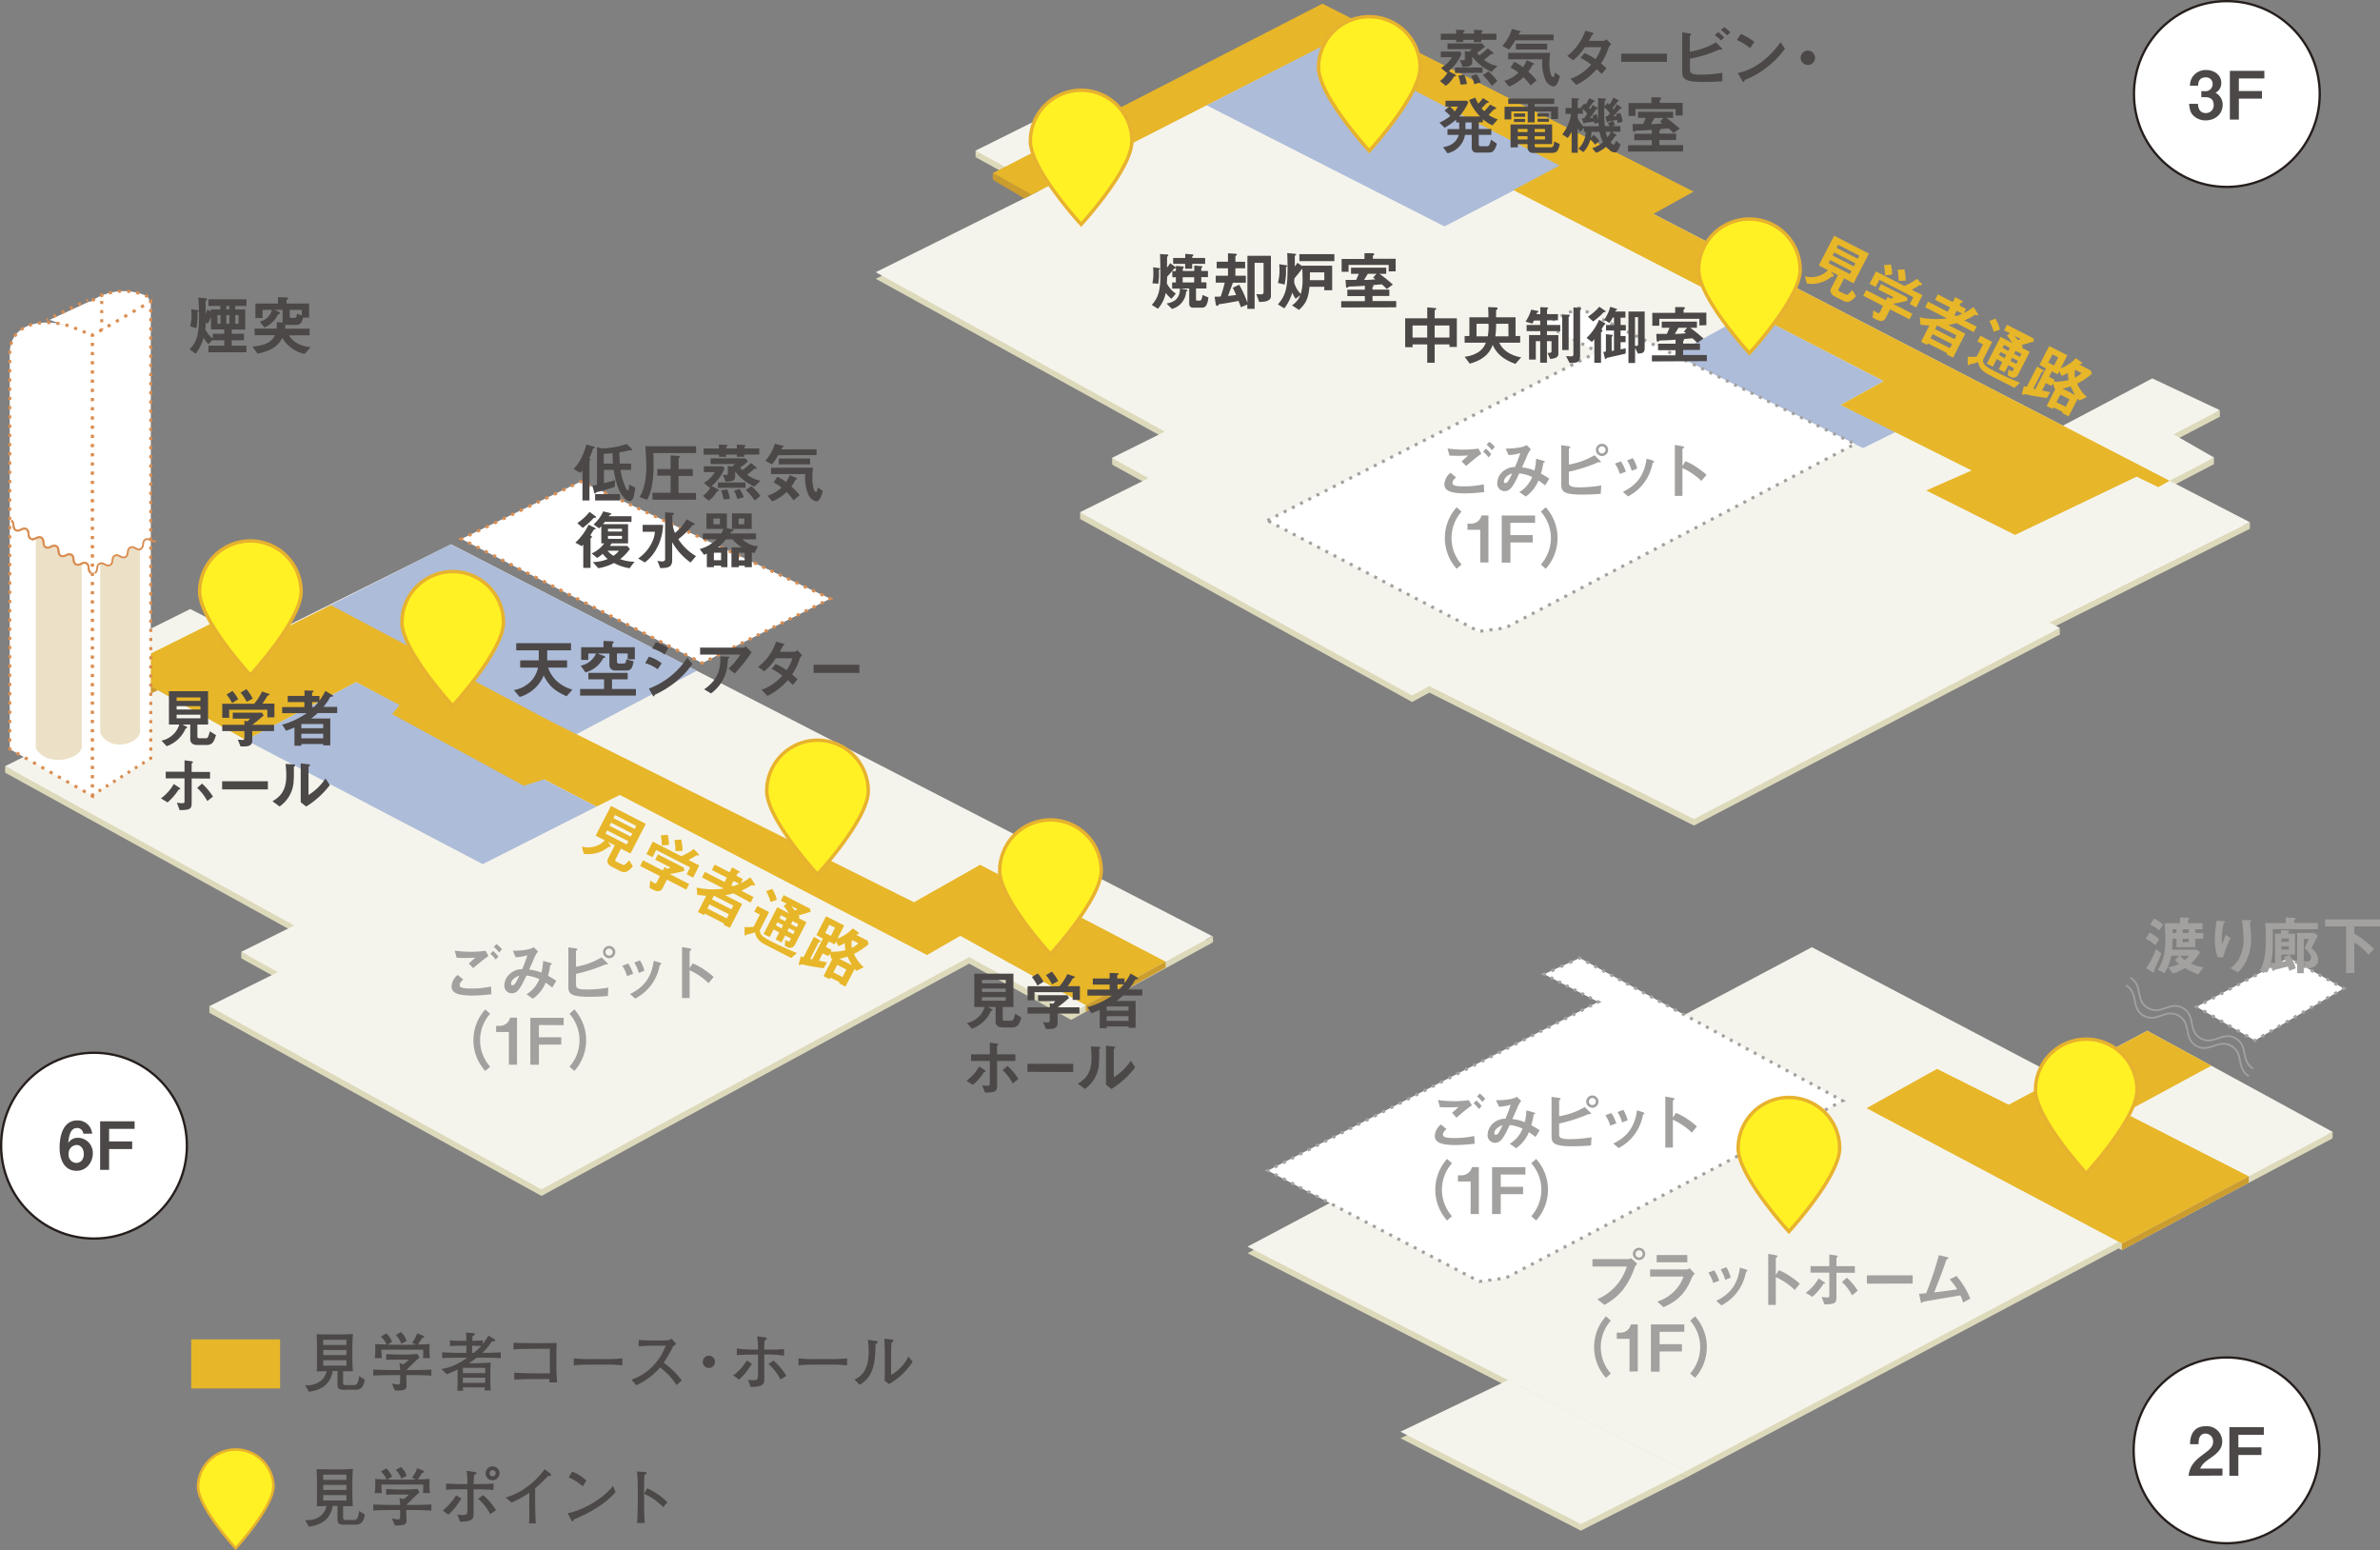 <svg id="レイヤー_1" data-name="レイヤー 1" xmlns="http://www.w3.org/2000/svg" viewBox="0 0 776.38 505.61"><rect x="0" y="0" width="776.38" height="505.61" fill="#808080" stroke="none"/><defs><style>.cls-1{fill:#4c4848;}.cls-2{fill:#dddabc;}.cls-3{fill:#f5f4ec;}.cls-4{fill:#adbcd9;}.cls-5{fill:#e7b629;}.cls-13,.cls-6,.cls-9{fill:#fff;}.cls-19,.cls-20,.cls-21,.cls-22,.cls-23,.cls-24,.cls-25,.cls-26,.cls-27,.cls-28,.cls-29,.cls-6{stroke:#a3a19f;}.cls-10,.cls-12,.cls-14,.cls-15,.cls-16,.cls-17,.cls-18,.cls-19,.cls-20,.cls-21,.cls-22,.cls-23,.cls-24,.cls-25,.cls-26,.cls-27,.cls-28,.cls-29,.cls-30,.cls-31,.cls-32,.cls-33,.cls-34,.cls-35,.cls-36,.cls-37,.cls-38,.cls-39,.cls-41,.cls-6,.cls-9{stroke-miterlimit:10;}.cls-35,.cls-6{stroke-dasharray:1 2;}.cls-7{fill:#cb9c2e;}.cls-8{fill:#a3a19f;}.cls-9{stroke:#251e1c;stroke-width:0.75px;}.cls-10,.cls-12,.cls-14,.cls-15,.cls-16,.cls-17,.cls-18,.cls-19,.cls-20,.cls-21,.cls-22,.cls-23,.cls-24,.cls-25,.cls-26,.cls-27,.cls-28,.cls-29,.cls-30,.cls-31,.cls-32,.cls-33,.cls-34,.cls-35,.cls-36,.cls-37,.cls-38,.cls-39,.cls-41{fill:none;}.cls-10,.cls-12{stroke:#e7b22e;}.cls-10{stroke-width:2.23px;}.cls-11{fill:#fff124;}.cls-12{stroke-width:1.66px;}.cls-14,.cls-15,.cls-16,.cls-17,.cls-18,.cls-30,.cls-31,.cls-32,.cls-33,.cls-34,.cls-35,.cls-36,.cls-37,.cls-38,.cls-39,.cls-41{stroke:#d98d51;}.cls-15{stroke-dasharray:1.03 2.06;}.cls-16{stroke-dasharray:1.02 2.03;}.cls-17{stroke-dasharray:0.97 1.95;}.cls-18{stroke-dasharray:1 2;}.cls-20{stroke-dasharray:1.01 2.02;}.cls-21{stroke-dasharray:0.94 1.88;}.cls-22{stroke-dasharray:1.07 2.14;}.cls-23{stroke-dasharray:0.99 1.97;}.cls-24{stroke-dasharray:1 2.01;}.cls-25{stroke-width:0.57px;}.cls-26{stroke-dasharray:1.02 2.04;}.cls-27{stroke-dasharray:0.98 1.96;}.cls-28{stroke-dasharray:1.03 2.06;}.cls-29,.cls-34{stroke-dasharray:1.05 2.1;}.cls-30{stroke-dasharray:1 2.01;}.cls-31{stroke-dasharray:1 2.01;}.cls-32{stroke-dasharray:1 2;}.cls-33{stroke-dasharray:1.04 2.07;}.cls-36{stroke-dasharray:0.93 1.87;}.cls-37{stroke-dasharray:0.99 1.99;}.cls-38{stroke-dasharray:1 2;}.cls-39{stroke-dasharray:0.99 1.99;}.cls-40{fill:#ece0c7;}.cls-41{stroke-width:0.6px;}</style></defs><title>pic4-1</title><path class="cls-1" d="M115.58,497.31h-3a3.9,3.9,0,0,1-1.72-.19c-.78-.34-.78-1-.78-2v-3.92h-1.53c-1.05,5.6-5.25,6.34-7.79,6.78l-1.22-2.17a7.05,7.05,0,0,0,5.42-1.68,5.88,5.88,0,0,0,1.55-2.91l-2.12.08c-.46,0-.78,0-1.09.08a13.91,13.91,0,0,0,.1-1.65c0-.78,0-1.54,0-2.31v-4.67c0-.56-.11-3.06-.11-3.56,1.49.06,2.39.08,3.72.08h4.53c.9,0,2.84-.11,3.59-.15,0,.23-.08,1-.1,1.54,0,.37-.09,1.7-.09,2v4.62c0,.92.11,3.17.15,4-1,0-2.12,0-3.17,0v3.59c0,.9.44.92,1,.92h2.52c.8,0,1.41-.36,1.72-2.94L119,494C118.48,497.31,117,497.31,115.58,497.31ZM113,481h-7.56v1.7H113Zm0,3.34h-7.56V486H113Zm0,3.34h-7.56v1.76H113Z"/><path class="cls-1" d="M134.48,492.54h-1.94v.73c0,.38.07,2.15.07,2.57a1.38,1.38,0,0,1-1.2,1.59,13.06,13.06,0,0,1-2.63.11l-.92-2.23c.36.06,1.85.3,2,.3.63,0,.67-.45.67-1.39v-1.68H128c-.78,0-4,0-6.22.17v-2c2.48.17,6,.17,6.22.17h2.52a10,10,0,0,0-.23-2.23l1.38.34a17.5,17.5,0,0,0,1.73-1.49h-4.58c-.95,0-1.89,0-2.84.08v-1.89c.36,0,3.34.15,3.93.15h2.35c1,0,3-.1,3.87-.21l.73,1.09c-.27.25-1.68,1.56-1.95,1.83l-.88.88-1.45,1.45h1.87c.92,0,4.19,0,6.27-.17v2C138.8,492.58,136.45,492.54,134.48,492.54ZM138,487c.05-1.25.07-1.4.05-2.77H124.44a27.72,27.72,0,0,0,.13,2.77h-2.38a12,12,0,0,0,.23-2.79c0-.84,0-1.32-.08-1.8.59.08,3,.12,3.78.14a8.07,8.07,0,0,0-1.85-2.56l1.74-1.05a7,7,0,0,1,1.89,2.73l-1.55.9,2.62.07h3.91l2.79-.07-1.28-.58a9.41,9.41,0,0,0,1.68-3.11l1.85.76c.17.06.44.18.44.31,0,.38-.48.46-.71.5a19.79,19.79,0,0,1-1.33,2.1c1.05,0,2.61-.08,3.87-.16a20.05,20.05,0,0,0-.09,2.16,11.05,11.05,0,0,0,.19,2.45Zm-7.11-4.68a6.88,6.88,0,0,0-1.77-2.87l1.66-.95a5.6,5.6,0,0,1,1.83,2.9Z"/><path class="cls-1" d="M146.25,494.09l-1.81-1.4a19.66,19.66,0,0,0,4.33-4.94l1.72,1A21.62,21.62,0,0,1,146.25,494.09Zm9.55-8.31h-1.3v4.51c0,.74,0,2.5,0,3.17s.07,1.81-.84,2.31-1.76.57-3.59.57l-.84-2.37a8.11,8.11,0,0,0,1.49.21c1.54,0,1.75-.42,1.75-1.54v-6.86H150.7c-1.72,0-3.44,0-5.16.19v-2.08c1.78.15,4.36.19,5.16.19h1.76a21,21,0,0,0-.27-4.33l2.65.38c.4.06.59.13.59.4a.47.47,0,0,1-.28.34,1.32,1.32,0,0,0-.44.27,18.79,18.79,0,0,0-.19,2.94h1.28c1.75,0,3.47,0,5.21-.19V486C158.76,485.78,156,485.78,155.8,485.78Zm4.1,8.06a16.13,16.13,0,0,0-3.93-4.95l1.6-1.22a19.63,19.63,0,0,1,4.26,4.95Zm.8-11a2.27,2.27,0,1,1,2.26-2.27A2.27,2.27,0,0,1,160.7,482.82Zm0-3.3a1,1,0,1,0,1,1A1,1,0,0,0,160.72,479.52Z"/><path class="cls-1" d="M178.77,481.45a50.58,50.58,0,0,1-4.2,4v5.63c0,1.49.06,1.68.1,3.44a21.14,21.14,0,0,0,.15,2.38h-2.25c0-.44.09-.91.09-1,0-.8,0-4.28,0-5v-4a33.65,33.65,0,0,1-5.75,3.19l-2-1.61a21.24,21.24,0,0,0,7.18-3.64,23.92,23.92,0,0,0,5.56-5.62l1.91,1.43a.51.51,0,0,1,.21.37C179.79,481.41,179.42,481.41,178.77,481.45Z"/><path class="cls-1" d="M187.18,495.63c0,.08-.15.42-.19.48a.25.25,0,0,1-.23.13c-.15,0-.21-.09-.44-.51l-1.14-2.18c3.24-.44,10.8-3.74,14.78-8.88l.84,2C196.69,491.55,190.08,494.39,187.18,495.63Zm2.92-10.84a18,18,0,0,0-4.58-2.9l1.15-1.88a15.44,15.44,0,0,1,4.62,2.91Z"/><path class="cls-1" d="M216.33,491.62a18.32,18.32,0,0,0-6.22-4.35v3.49c0,1.23.08,4.91.23,6H207.8a26.87,26.87,0,0,0,.17-3.09c0-.48.08-2.6.08-3v-5.48c0-.82-.06-3.07-.12-3.84a10.47,10.47,0,0,0-.21-1.39l2.79.19c.12,0,.4,0,.4.31s-.23.36-.7.63c-.08,1.31-.1,2.61-.1,3.89v2.33l1-1.87a21.49,21.49,0,0,1,6.61,4.58Z"/><path class="cls-1" d="M115.58,453.31h-3a3.9,3.9,0,0,1-1.72-.19c-.78-.34-.78-1-.78-2v-3.92h-1.53c-1.05,5.6-5.25,6.34-7.79,6.78l-1.22-2.17a7.05,7.05,0,0,0,5.42-1.68,5.88,5.88,0,0,0,1.55-2.91l-2.12.08c-.46,0-.78,0-1.09.08a13.91,13.91,0,0,0,.1-1.65c0-.78,0-1.54,0-2.31v-4.67c0-.56-.11-3.06-.11-3.56,1.49.06,2.39.08,3.72.08h4.53c.9,0,2.84-.11,3.59-.15,0,.23-.08,1-.1,1.54,0,.37-.09,1.7-.09,2v4.62c0,.92.11,3.17.15,4-1,0-2.12,0-3.17,0v3.59c0,.9.44.92,1,.92h2.52c.8,0,1.41-.36,1.72-2.94L119,450C118.48,453.31,117,453.31,115.58,453.31ZM113,437h-7.56v1.7H113Zm0,3.34h-7.56V442H113Zm0,3.34h-7.56v1.76H113Z"/><path class="cls-1" d="M134.48,448.54h-1.94v.73c0,.38.07,2.15.07,2.57a1.38,1.38,0,0,1-1.2,1.59,13.06,13.06,0,0,1-2.63.11l-.92-2.23c.36.06,1.85.3,2,.3.63,0,.67-.45.67-1.39v-1.68H128c-.78,0-4,0-6.22.17v-2c2.48.17,6,.17,6.22.17h2.52a10,10,0,0,0-.23-2.23l1.38.34a17.5,17.5,0,0,0,1.73-1.49h-4.58c-.95,0-1.89,0-2.84.08v-1.89c.36,0,3.34.15,3.93.15h2.35c1,0,3-.1,3.87-.21l.73,1.09c-.27.25-1.68,1.56-1.95,1.83l-.88.88-1.45,1.45h1.87c.92,0,4.19,0,6.27-.17v2C138.8,448.58,136.45,448.54,134.48,448.54ZM138,443c.05-1.25.07-1.4.05-2.77H124.44a27.72,27.72,0,0,0,.13,2.77h-2.38a12,12,0,0,0,.23-2.79c0-.84,0-1.32-.08-1.8.59.08,3,.12,3.78.14a8.07,8.07,0,0,0-1.85-2.56l1.74-1.05a7,7,0,0,1,1.89,2.73l-1.55.9,2.62.07h3.91l2.79-.07-1.28-.58a9.41,9.41,0,0,0,1.68-3.11l1.85.76c.17.06.44.18.44.31,0,.38-.48.46-.71.5a19.79,19.79,0,0,1-1.33,2.1c1.05,0,2.61-.08,3.87-.16a20.05,20.05,0,0,0-.09,2.16,11.05,11.05,0,0,0,.19,2.45Zm-7.11-4.68a6.88,6.88,0,0,0-1.77-2.87l1.66-.95a5.6,5.6,0,0,1,1.83,2.9Z"/><path class="cls-1" d="M157,442.87h-1.54a27.8,27.8,0,0,1-2.49,1.79l.84,0h1.86c.44,0,1.49-.07,2.17-.09.48,0,1.38-.06,2.26-.14a26.68,26.68,0,0,0-.14,2.73v3.65c0,1.07.06,1.85.14,2.73h-2c.06-.55.06-.63.08-1H151c0,.21,0,.7.11,1.11h-1.93c.06-.65.1-2.79.1-3v-2.37c0-.21,0-1.3,0-1.56-.65.32-1.62.78-3.55,1.54L144,446.52c2-.27,4.43-.92,8.46-3.65h-2.1c-4.2,0-5.23.06-6.11.11v-1.89c1.85.12,4.24.19,6.11.19h1.78v-2.34h-1.78c-1.15,0-2.58.05-3.59.13v-1.89a32.94,32.94,0,0,0,3.59.17h1.76c0-.08-.06-2.37-.08-2.69l2.48.21c.19,0,.4,0,.4.3s-.24.39-.78.58c0,.55-.06,1.16-.09,1.6a33.79,33.79,0,0,0,3.47-.17v1.2c.65-.84,1.26-1.83,1.85-2.75l2,1.26a.4.4,0,0,1,.15.33c0,.11-.11.32-.44.32a1.56,1.56,0,0,1-.55-.13,19.9,19.9,0,0,1-3.17,3.87c2,0,4-.07,6-.19V443C161.53,442.87,159.2,442.87,157,442.87Zm1.28,3.3H151v1.7h7.27Zm0,3.19H151v1.7h7.27ZM154,438.94v2.34h.53A18.35,18.35,0,0,0,157,439C156.47,439,155.23,439,154,438.94Z"/><path class="cls-1" d="M179.19,450.91a10.08,10.08,0,0,0,.06-1.09h-5.69c-1.45,0-4.51.06-5.81.23v-2.29c2.24.11,4.49.19,6.76.19h4.87v-8H174.3c-.8,0-4.29.06-5,.09s-1.22.1-1.78.16v-2.26c.69.06,1.07.08,1.61.1s3.13.06,3.65.06h4.92c1.05,0,2.87,0,3.92-.06-.08.84-.12,3.3-.12,4.2v3.55a50.14,50.14,0,0,0,.25,5.14Z"/><path class="cls-1" d="M197.5,445.1h-4.81c-.27,0-3.42,0-5.52.25v-2.29a40.27,40.27,0,0,0,5.52.25h4.81a44.25,44.25,0,0,0,5.52-.25v2.29A49.83,49.83,0,0,0,197.5,445.1Z"/><path class="cls-1" d="M220.69,451.79a21.7,21.7,0,0,0-5.37-5.75,22.33,22.33,0,0,1-7.77,5.8L206,450a17.84,17.84,0,0,0,5.46-3,19.06,19.06,0,0,0,5.69-8.07h-3.74a45.24,45.24,0,0,0-5.08.24v-2.1c.67.06,3.26.16,4.12.16h3.08a13.32,13.32,0,0,0,2.52-.1,2.3,2.3,0,0,0,1-.48l1.56,1.72c-.4.27-.53.38-1,.73a44.44,44.44,0,0,1-3.11,5.4,26.13,26.13,0,0,1,5.9,5.77Z"/><path class="cls-1" d="M233.25,444.21a2,2,0,1,1-2-2A2,2,0,0,1,233.25,444.21Z"/><path class="cls-1" d="M241.11,450l-1.94-1.37a16.22,16.22,0,0,0,4.43-4.87l1.66,1.07A21.92,21.92,0,0,1,241.11,450Zm10.14-8.19h-1.94V447c0,.52.05,2.77,0,3.21-.05,1-.4,1.7-2,2a8.65,8.65,0,0,1-2.48.15L244,450a7.77,7.77,0,0,0,1.62.21c.69,0,1.43-.09,1.55-.67a17.42,17.42,0,0,0,.11-2.48v-5.21h-1.55c-.19,0-4,0-5.38.21v-2.22a43.2,43.2,0,0,0,5.23.37h1.7a32.53,32.53,0,0,0-.27-4.34l2.52.35c.23.05.63.07.63.32s-.38.5-.74.73c-.06.91-.1,2-.12,2.94h1.88c.59,0,3.45,0,4.58-.21v2.21A28.94,28.94,0,0,0,251.25,441.82Zm3.36,8.15a17.1,17.1,0,0,0-3.93-5.06l1.66-1.12a21.79,21.79,0,0,1,4.2,5Z"/><path class="cls-1" d="M270.81,445.1H266c-.28,0-3.42,0-5.52.25v-2.29a40.27,40.27,0,0,0,5.52.25h4.81a44.25,44.25,0,0,0,5.52-.25v2.29A49.92,49.92,0,0,0,270.81,445.1Z"/><path class="cls-1" d="M286.15,438.1c-.08.07-.5.32-.57.38,0,6.49-.84,10.77-5.18,13.21l-1.66-1.76a6.65,6.65,0,0,0,3.73-3.72,9.19,9.19,0,0,0,.76-3,19.93,19.93,0,0,0,.13-2.46,22.62,22.62,0,0,0-.25-3.72l2.47.34c.53.06.7.1.7.44A.39.39,0,0,1,286.15,438.1ZM290,451.44l-1.49-1.12a19.14,19.14,0,0,0,.13-2.33c0-.69,0-1.82,0-2.49v-4.29c0-.33-.11-3.9-.15-4.55l2.35.25c.28,0,.57.12.57.42a.44.44,0,0,1-.23.38,4.1,4.1,0,0,0-.36.29c-.12.92-.14,3.61-.14,4.62v5.84a12.77,12.77,0,0,0,3.52-2.84,12.19,12.19,0,0,0,2.12-3.15l1.41,1.68A21.64,21.64,0,0,1,290,451.44Z"/><polygon class="cls-2" points="352.34 169.29 352.34 167.15 354.73 168.18 352.34 169.29"/><polygon class="cls-2" points="362.8 151.48 362.8 149.34 365.19 150.37 362.8 151.48"/><polygon class="cls-2" points="318.24 51.24 318.24 49.1 320.63 50.13 318.24 51.24"/><polygon class="cls-2" points="671.92 207.02 671.92 204.89 669.53 205.91 671.92 207.02"/><polygon class="cls-2" points="733.93 172.54 733.93 170.41 731.54 171.43 733.93 172.54"/><polygon class="cls-2" points="724.13 135.99 724.13 133.85 721.74 134.88 724.13 135.99"/><polygon class="cls-2" points="722.2 151.39 722.2 149.25 719.81 150.28 722.2 151.39"/><polygon class="cls-2" points="733.93 172.48 707.74 158.95 722.25 151.38 709.04 143.81 724.13 135.93 702.09 125.56 681.36 136.36 681.61 136.47 672.95 140.98 624.27 115.83 432.39 16.66 367.76 50.1 344.56 38.17 318.24 51.26 340.62 63.6 285.68 90.93 379.98 142.91 362.71 151.5 374.67 158.1 352.27 169.24 460.65 228.98 466.27 225.91 552.58 269.28 671.94 206.96 668.55 205.21 733.93 172.48"/><polyline class="cls-3" points="672.95 138.84 624.27 113.69 432.39 14.52 367.05 47.6 344.56 36.03 318.24 49.13 340.62 61.46 285.68 88.79 379.98 140.78 362.71 149.37 374.67 155.96 352.27 167.1 460.65 226.85 466.27 223.78 552.58 267.15 671.94 204.82 668.55 203.07 733.93 170.34 707.74 156.81 722.25 149.24 709.04 141.67 724.13 133.79 702.09 123.43 672.95 138.84"/><polygon class="cls-4" points="432.39 14.52 393.59 34.34 471.2 73.85 509.52 53.96 432.39 14.52"/><polygon class="cls-4" points="571.09 101.91 614.53 124.31 600.46 132.09 618.55 140.83 607.75 146.16 546.1 115.71 571.09 101.91"/><polygon class="cls-5" points="552.48 62.5 431.39 1.2 323.86 56.47 336.43 63.55 432.39 14.52 508.75 53.99 493.69 62 614.53 124.31 600.46 132.09 643.17 153.46 628.35 159.98 657.33 174.48 697 155.47 704.04 158.9 707.74 156.81 539.33 69.79 552.48 62.5"/><polygon class="cls-6" points="413.43 169.78 521.2 114.76 503.53 105.71 515.17 100.44 605.09 144.83 491.06 204.82 482.39 205.95 413.43 169.78"/><polygon class="cls-7" points="323.86 56.42 323.86 58.65 326.25 57.8 323.86 56.42"/><polygon class="cls-7" points="323.86 58.65 334.17 64.73 336.49 63.5 326.25 57.8 323.86 58.65"/><path class="cls-1" d="M472.59,23.2l2.08,1.11c.11.06.29.17.29.34s-.44.29-.63.29a9.31,9.31,0,0,1-2.7,3.06l-1.89-1.57a7.75,7.75,0,0,0,2.54-3l-.4.29-1.81-1.55a9.77,9.77,0,0,0,3.57-3.51H470V16.81h6.26l.5.72A14.51,14.51,0,0,1,472.59,23.2ZM483.22,13v.74H480.8V13h-3.48v.72H475V13h-5V11h5V9.7l2.25.1c.13,0,.53,0,.53.27s-.05.13-.28.36-.14.17-.14.53h3.48V9.7l2.4.16c.16,0,.42.05.42.26a.36.36,0,0,1-.15.25c-.23.19-.25.21-.25.31V11h4.91v2Zm3.33,10.44a16.15,16.15,0,0,1-6.29-4.94v1.79c0,1.45-1.6,1.49-3.11,1.53l-.95-2.27a7.21,7.21,0,0,0,1.12.11c.48,0,.54-.25.54-.57V16.62l1.33.26a9.31,9.31,0,0,0,1-.84h-8V14.17h11.29l.95,1.05a24.09,24.09,0,0,1-2.56,2,3.17,3.17,0,0,0,.67.84,22.64,22.64,0,0,0,2.79-2.31L487,17.09s.21.16.21.31-.21.25-.63.25c-.19,0-.23.05-.51.3a21.17,21.17,0,0,1-2,1.57,9.86,9.86,0,0,0,4.39,2Zm-11.92.37V22h9v1.74Zm1.8,3.8a11.45,11.45,0,0,0-.75-2.91l1.95-.38a10.07,10.07,0,0,1,.88,3.11Zm4.5-.12a7.49,7.49,0,0,0-1.09-2.69l1.82-.59A7.48,7.48,0,0,1,483,26.87Zm5.73.5a24,24,0,0,0-2.94-3.5l1.85-1.2a16.79,16.79,0,0,1,2.87,3.15Z"/><path class="cls-1" d="M494.31,13.14a18.12,18.12,0,0,1-2.06,3L490.09,15a14.67,14.67,0,0,0,3.11-5.57l2.56.68c.08,0,.29.08.29.23a.29.29,0,0,1,0,.14l-.29.15c-.11.06-.13.13-.38.63H506.8v1.89Zm5,14.72A28.63,28.63,0,0,0,497,25.17a14.56,14.56,0,0,1-4.72,3.07l-1.54-1.87a11,11,0,0,0,4.6-2.69,13.72,13.72,0,0,0-2.58-1.6l1.2-1.91a16.15,16.15,0,0,1,2.85,1.75,14.34,14.34,0,0,0,1.24-2.27l2,.88c.11,0,.34.17.34.34s-.1.14-.17.16a1.1,1.1,0,0,0-.31.17,16.7,16.7,0,0,1-1.35,2.16,26.6,26.6,0,0,1,2.71,2.84Zm7.39.35A3.58,3.58,0,0,1,504.12,26a14,14,0,0,1-1-6.66H492V17.25h13.69a23.09,23.09,0,0,0-.25,3.43c0,2.12.44,4.45,1.21,4.45.36,0,.55-1.16.57-1.49l1.64,1.19C508.46,26.39,507.87,28.21,506.7,28.21ZM494.5,16.14V14.25h10.2v1.89Z"/><path class="cls-1" d="M524.69,15.7a21.08,21.08,0,0,1-2.41,5c.52.44,1,.88,1.76,1.6l-1.55,1.8c-.36-.33-.76-.75-1.64-1.53a20.74,20.74,0,0,1-6.66,5.12l-1.89-2a15.71,15.71,0,0,0,6.76-4.62,27.34,27.34,0,0,0-3.46-2.21l1.28-1.57a19.63,19.63,0,0,1,3.57,2,11.83,11.83,0,0,0,1.89-3.88H517a19.15,19.15,0,0,1-3.8,4.26l-1.95-1.45a17.08,17.08,0,0,0,5.88-8.23l2.31.67c.13,0,.42.17.42.32s-.19.21-.48.34c-.26.5-.65,1.32-1.07,2h4.83a2.48,2.48,0,0,0,.94-.5l1.55,1.62A2.82,2.82,0,0,0,524.69,15.7Z"/><path class="cls-1" d="M528.85,20.17V17.51h14.93v2.66Z"/><path class="cls-1" d="M555.76,26.74c-6.17,0-7-1-7-3.29V10.56l2.31.33c.42.07.63.21.63.34s-.12.21-.21.29-.25.23-.25.28v5.06a22.78,22.78,0,0,0,5-1.35,17.28,17.28,0,0,0,3.5-1.7l1.75,1.74s.31.32.31.49c0,0,0,.16-.19.16s-.46-.08-.57-.08-2.6,1.05-3.1,1.22a47.55,47.55,0,0,1-6.66,1.83v3.31c0,1.22.13,1.87,3.63,1.87a44.08,44.08,0,0,0,6.93-.59v2.73C560.84,26.56,558.58,26.74,555.76,26.74Zm5.63-13.54a12.29,12.29,0,0,0-2-1.74l1.05-1a13.29,13.29,0,0,1,2,1.75Zm2-1.66a10.36,10.36,0,0,0-2-1.74l1.07-.94a11.85,11.85,0,0,1,2,1.72Z"/><path class="cls-1" d="M570.9,15.7a18.68,18.68,0,0,0-4.3-2.64l1.28-2a19.64,19.64,0,0,1,4.41,2.61Zm6.15,5.71a28,28,0,0,1-7.91,4.68c-.11.3-.15.65-.32.65s-.31-.12-.46-.39l-1.47-2.52a19.72,19.72,0,0,0,7.79-3.64,29.15,29.15,0,0,0,6.15-6.42l1.45,2.1A29.5,29.5,0,0,1,577.05,21.41Z"/><path class="cls-1" d="M589.74,21.2a2.35,2.35,0,1,1,2.35-2.35A2.35,2.35,0,0,1,589.74,21.2Z"/><path class="cls-1" d="M486.87,40.89a13.22,13.22,0,0,1-3.15-2v1h-1.34v2.18h4.11V44h-4.11V47a.64.64,0,0,0,.73.71h2.12c.48,0,.9-.79,1.11-2.18l1.92,1.3a4.86,4.86,0,0,1-.95,2.25c-.34.42-.69.69-1.83.69h-3.71a1.48,1.48,0,0,1-1.68-1.49V44H477.9a7.42,7.42,0,0,1-5.73,6l-1.43-2c3.3-.46,4.64-2.35,5.13-4h-3.68V42.11H476V39.93h-1V39a22.19,22.19,0,0,1-3.76,2.67L469.55,40a15.57,15.57,0,0,0,3.55-2.16,16.75,16.75,0,0,0-1.87-1.77l1.49-1.3h-1.18V32.85h6.95l.48.53A17.26,17.26,0,0,1,476,38h6.83a16.75,16.75,0,0,1-3.59-5.39l2.05-.8a8.73,8.73,0,0,0,.95,2A18.74,18.74,0,0,0,483.76,32l1.62,1c.06,0,.25.19.25.35s0,.21-.25.21c-.36,0-.38,0-.53.15-.79.86-1.17,1.24-1.55,1.62a8.48,8.48,0,0,0,.88.94,26.47,26.47,0,0,0,1.91-2.14l1.66.84s.32.19.32.38a.21.21,0,0,1-.15.21,3.69,3.69,0,0,0-.46.08c-.13,0-1.58,1.56-1.87,1.85a12.94,12.94,0,0,0,3,1.45Zm-13.82-6.11a11.78,11.78,0,0,1,1.49,1.56,7,7,0,0,0,1-1.56Zm7,5.15h-2v2.18h2Z"/><path class="cls-1" d="M506,38.81V36.34h-5.38v3.57h-2.26V36.34H493v2.6h-2.19V34.82h7.61V33.9H492V32.16h15V33.9h-6.39v.92h7.65v4Zm-.13,11.07h-5.67A1.7,1.7,0,0,1,498.32,48V47h-3.19v1.07h-2.37V40.6h13.56V47h-5.69v.42c0,.42.11.63.61.63h4.56c.69,0,1.07-.25,1.19-1.91l1.83.84C508.23,49.58,507.75,49.88,505.88,49.88Zm-12-11.78V37h3.65V38.1Zm0,1.7v-1h3.61v1Zm4.43,2.27h-3.19v1h3.19Zm0,2.37h-3.19v1.05h3.19ZM504,42.07h-3.38v1H504Zm0,2.37h-3.38v1.05H504Zm-2.5-6.4V37h3.72v1Zm.07,1.7v-1h3.69v1Z"/><path class="cls-1" d="M527.68,40.12c0-.21-.13-.76-.19-1-.46.1-2.85.5-2.94.52s-.21.25-.27.25-.13-.12-.19-.37L523.71,38a2.62,2.62,0,0,0,.59-.07,7.29,7.29,0,0,0,.86-.92,8.28,8.28,0,0,0-1.8-2,45.09,45.09,0,0,0,.16,6.11h1.54a6.82,6.82,0,0,0-.55-1l1.62-.69a6.22,6.22,0,0,1,.73,1.32l-1,.38h2.71V43h-2.74l1.1.76c.16.1.38.27.38.42a.19.19,0,0,1-.17.19c-.21.06-.32.06-.42.25a12.67,12.67,0,0,1-1.33,1.76c.24.28.68.8,1,.8s.67-1,.76-1.26l1.47,1.2c-.89,2.56-1.45,2.6-1.81,2.6-1.28,0-2.33-1.26-2.83-1.87a12.41,12.41,0,0,1-3.26,2l-1.34-1.49a10,10,0,0,0,3.52-2A11.76,11.76,0,0,1,521.8,43h-2.64a9.48,9.48,0,0,1-.28,2l1-1a10.9,10.9,0,0,1,1.83,1.89l-1.35,1.3a8.25,8.25,0,0,0-1.59-1.64,9.25,9.25,0,0,1-2.25,4.06l-1.64-1.12a7.7,7.7,0,0,0,2.4-5.5h-.61V41.63L515.57,43a4.62,4.62,0,0,1-.89-1.17v8h-2V43a11.52,11.52,0,0,1-1.26,2l-1.8-1.15a14.23,14.23,0,0,0,2.91-6.68h-1.84V35.2h2V32l1.76.1c.45,0,.65.09.65.25a.25.25,0,0,1-.14.21c-.06.05-.3.21-.3.28V35.2H516a1.68,1.68,0,0,0-.3-.21l1.14-1.24c.16.13.29.26.42.38a16,16,0,0,0,1.17-2.1l1.43.67c.15.07.36.17.36.34s-.05.08-.13.1a1.49,1.49,0,0,1-.25.07c-.13,0-1.24,1.68-1.49,2a3.4,3.4,0,0,1,.44.44c.08-.14.65-1.17.75-1.38l1.37.75c.15.09.31.21.31.32s0,.1-.14.12l-.32.07c-.23.35-1.15,1.76-2.12,3l1.09-.13a3.08,3.08,0,0,0-.27-.73l1.37-.42a9.94,9.94,0,0,1,.56,1.85c-.1-1.56-.1-2.9-.1-7.12l2,.17c.46,0,.61.1.61.29s-.09.19-.19.25-.25.17-.25.23,0,1.49,0,1.73l1-1.1.53.57a12.87,12.87,0,0,0,1.32-2.31l1.51.84c.13.06.23.13.23.23s0,.11-.12.15a.56.56,0,0,0-.36.23c-.61.84-.82,1.13-1.55,2a2.37,2.37,0,0,1,.39.47,14,14,0,0,0,1-1.75l1.43,1c.08.06.25.17.25.3s-.06.1-.17.12-.33,0-.42.09c-.31.35-1.86,2.12-2.22,2.49l1.07-.14a3.31,3.31,0,0,0-.21-.65l1.41-.32a8.33,8.33,0,0,1,.73,2.86ZM521.42,40l-1.26.4c0-.19,0-.25-.12-.73-.48.1-2.84.33-3,.37s-.21.36-.29.36-.19-.19-.27-.44L516,38.58c.27,0,.5,0,.77,0l1-1.49a16.14,16.14,0,0,0-1.43-1.57v1.57h-1.68v1.45a7.51,7.51,0,0,0,2,2.75v-.12h4.87C521.47,40.62,521.47,40.51,521.42,40Zm2.38,3a7.88,7.88,0,0,0,.56,1.79A7.25,7.25,0,0,0,525.45,43Z"/><path class="cls-1" d="M531.1,49.44V47.38h7.73V45.72h-5.71V43.64h5.71v-1.3c-2,.17-2.94.19-4.7.25-.49,0-.53,0-.72.17s-.29.25-.4.25c-.31,0-.35-.48-.37-.86l-.11-1.7c1.09,0,1.32,0,3.44,0,.26-.52.32-.67.89-2h-2.54v-2H545.8v2h-2.23a46.86,46.86,0,0,1,4.37,3.5l-2,1.45a19.13,19.13,0,0,0-1.62-1.53c-1.13.13-2.31.21-3.25.27l.31,0c.19,0,.28.11.28.26s-.26.29-.36.33v.86h5.48v2.08h-5.48v1.66h7.73v2.06Zm15.5-11.76V35.56H533.52v2.25h-2.27v-4.2h7.45V31.74l2.19,0c.56,0,1,0,1,.36a.35.35,0,0,1-.14.25c-.21.15-.3.23-.3.31v.91h7.44v4.07Zm-6.81.78c-.48.79-.86,1.4-1.23,2,1.74,0,2.73-.1,3.73-.21l-.77-.52,1.07-1.26Z"/><path class="cls-1" d="M382.15,97.46a8.86,8.86,0,0,1-1.87-1.93,10.83,10.83,0,0,1-2.56,5.18l-2-1.26c2.47-2.66,2.81-5.54,2.81-10.07,0-1.68,0-2.86-.11-6.53l2.17.16c.25,0,.52,0,.52.28s-.31.35-.36.44-.06,3.21-.06,3.53a8.06,8.06,0,0,0,1-1.43L383.35,87a.47.47,0,0,1,.18.32c0,.21-.27.27-.56.34-.23.35-.88,1.09-2.25,2.62,0,.73,0,.88-.08,2.16a8.92,8.92,0,0,0,2.94,3.34Zm-4.1-9.36a18.94,18.94,0,0,1-.21,4.45l-1.93-.15a13.75,13.75,0,0,0,.32-3.21c0-.74,0-1.37-.09-2l1.83.23c.46.07.48.19.48.26S378.16,88,378.05,88.1Zm14,12.26h-2.73c-1,0-1.39-.44-1.39-1.35V94.1h-2.81l1.81.36c.12,0,.42.08.42.31s-.13.19-.42.34a6.23,6.23,0,0,1-4.62,5.65L380.53,99c3.89-.65,4.31-2.92,4.39-4.87h-2.56v-2h1.22v-1.7h-1.16v-2h1.16V86.73l2.12.17c.14,0,.46,0,.46.25s-.32.4-.32.48v.76h3.74V86.6l2.21.19c.25,0,.46.07.46.26s-.38.37-.38.46v.88h2.18v2h-2.18v1.7h1.68v2h-3.4v3.57c0,.31.14.4.61.4h.65c.56,0,.75-1.11.88-1.85l1.91.82C393.84,100.06,392.92,100.36,392.08,100.36Zm-3.15-14.3v1.59h-2.29V86.06H382.7V84.13h3.94V82.8l2.16.17c.13,0,.49,0,.49.25s-.36.34-.36.42v.49h4.2v1.93Zm.65,4.37h-3.74v1.7h3.74Z"/><path class="cls-1" d="M410.76,98.49l-.93-2.56c.15,0,1.56.08,1.58.08.61,0,.78-.27.78-.82V85.74h-2.92v15h-2.38V99.35l-2.1.86c-.29-.82-.48-1.3-.77-2.06-1.93.38-3.87.74-5.8,1-.56.08-.63.1-.77.34s-.19.29-.4.29-.4-.17-.49-.76l-.35-2.24c.56,0,1.26,0,2-.07a46.74,46.74,0,0,0,1.31-4.51h-2.94V89.94h4V87.51h-3.69V85.37h3.69V82.62l2.06.12c.82,0,.82.19.82.32s-.06.16-.13.23c-.31.23-.33.27-.33.4v1.68h3.17v2.14H403v2.43h3.4v2.27h-4.22c-.86,2.39-1,2.67-1.58,4.33,1.2-.13,1.71-.19,2.65-.32-.34-.73-.67-1.51-1.11-2.35l2.1-1a33.67,33.67,0,0,1,2.68,5.9V83.43h7.67V96.66C414.56,98.4,412,98.49,410.76,98.49Z"/><path class="cls-1" d="M432,94.69V93.53h-4.83c-.42,4.1-1.22,5.48-3.42,7.56l-2.29-1.49a7,7,0,0,0,2.71-3.3l-1.54,1.16a16.6,16.6,0,0,1-1.09-2,15.51,15.51,0,0,1-2.58,5.12l-2.1-1.3c2.54-2.86,3.15-5.44,3.15-11.42,0-1.43,0-3.41-.11-5.32l2.5.23c.21,0,.4.07.4.28s-.12.19-.19.23a.4.4,0,0,0-.23.33c0,.36,0,.89,0,1.16,0,.57,0,1.41,0,2.14a7,7,0,0,0,.84-1.2l1.56,1.07,0-.12h9.79v8Zm-12.52-7.5a19.68,19.68,0,0,1-.44,5.63l-2.18-.53a14.67,14.67,0,0,0,.52-4.11,16.05,16.05,0,0,0-.1-2l2.14.31c.4.06.48.13.48.25S419.62,87.11,419.47,87.19Zm5.34.42c-.76,1-1.24,1.58-2.56,3.19,0,.21-.09,1.07-.09,1.26a8,8,0,0,0,2.16,3.82,16.7,16.7,0,0,0,.57-5.33C424.89,88.91,424.85,88.22,424.81,87.61Zm-.95-2.43V82.89h11.42v2.29ZM432,88.83h-4.68c0,1,0,1.78-.05,2.56H432Z"/><path class="cls-1" d="M437.51,100.29V98.24h7.72V96.58h-5.71V94.5h5.71V93.2c-2,.17-2.94.19-4.7.25-.48,0-.53,0-.71.17s-.3.25-.4.25c-.32,0-.36-.48-.38-.86l-.11-1.7c1.1,0,1.33,0,3.45,0,.25-.53.31-.67.88-2h-2.54v-2H452.2v2H450a50.18,50.18,0,0,1,4.37,3.51l-2,1.45a19.47,19.47,0,0,0-1.61-1.53c-1.14.12-2.31.21-3.26.27l.32,0c.19,0,.27.11.27.25s-.25.3-.36.34v.86h5.48v2.08h-5.48v1.66h7.73v2.05ZM453,88.54V86.42H439.92v2.24h-2.27v-4.2h7.46V82.59l2.18,0c.57,0,1,0,1,.35a.34.34,0,0,1-.15.25c-.21.15-.29.24-.29.32v.9h7.43v4.08Zm-6.8.77c-.48.8-.86,1.41-1.24,2,1.74,0,2.73-.11,3.74-.21-.36-.23-.4-.28-.78-.53L449,89.31Z"/><path class="cls-8" d="M477.93,160.93c-4.74,0-6.76-.88-6.76-3a5.17,5.17,0,0,1,2-3.72L475,155.7c-.34.28-1.18,1-1.18,1.77,0,.58.15,1.17,3.72,1.17a29.51,29.51,0,0,0,6.48-.67l.15,2.52A51.18,51.18,0,0,1,477.93,160.93Zm.32-8.94-1.45-1.51c.48-.42,1.32-1.18,2.12-1.92-.9.07-1.64.11-3.23.11-1.26,0-1.87,0-2.86-.08l-.63-2.31a37.42,37.42,0,0,0,5.29.37,33.53,33.53,0,0,0,4.79-.33l.94,1.7C481.59,149.15,480,150.52,478.25,152Zm7.3-2.8a8.3,8.3,0,0,0-1.74-1.86l.9-1a9.18,9.18,0,0,1,1.75,1.87Zm1.12-2.33a9,9,0,0,0-1.72-1.78l.9-1a9.59,9.59,0,0,1,1.78,1.73Z"/><path class="cls-8" d="M504.05,158.31c-1.12-.86-1.7-1.26-2.19-1.58a11.64,11.64,0,0,1-4.15,5.23l-2.08-1.45a10.18,10.18,0,0,0,4.18-4.93,12.94,12.94,0,0,0-4.2-1.18c-2.08,4.45-3,5.8-4.83,5.8a2.45,2.45,0,0,1-2.37-2.71,5.21,5.21,0,0,1,2.47-4.16,5.72,5.72,0,0,1,3.34-1c.61-1.45,1.09-2.64,1.7-4.55a14.69,14.69,0,0,1-3.82.65l-.94-2.12c3.23,0,5.71-.4,6.84-1.14l1.39,1.39a8.74,8.74,0,0,0-1.1,1.78c0,.09-1.51,3.47-1.8,4.12a13.69,13.69,0,0,1,4.05,1,17.87,17.87,0,0,0,.55-3.84l2.35.65c.21.07.5.17.5.36s0,.13-.31.27-.17.15-.23.44a24.89,24.89,0,0,1-.72,3.13c1.16.65,1.81,1.05,2.71,1.64ZM490.59,157c0,.54.27.56.42.56a1,1,0,0,0,.88-.5,24.32,24.32,0,0,0,1.39-2.61C491.47,155,490.59,156.23,490.59,157Z"/><path class="cls-8" d="M522.16,161.08c-2.16.17-4.12.25-6,.25-6.19,0-6.86-1.07-6.86-3.3V145.21l2.33.33c.46.06.63.23.63.36s0,.08-.19.23-.29.23-.29.31v5.09a24.28,24.28,0,0,0,8.35-3.05l1.75,1.72c.06.07.31.3.31.44a.17.17,0,0,1-.19.17,4.88,4.88,0,0,0-.57-.06,52.11,52.11,0,0,1-9.65,3.11v3.23c0,1.22.06,1.87,3.57,1.87a45.86,45.86,0,0,0,7-.61Zm.44-12.33a2,2,0,0,1,0-4,2,2,0,0,1,0,4Zm0-3.17a1.16,1.16,0,1,0,1.14,1.16A1.16,1.16,0,0,0,522.6,145.58Z"/><path class="cls-8" d="M528.42,154.59a12.91,12.91,0,0,0-1.6-3.38l1.93-.73a13.26,13.26,0,0,1,1.62,3.38Zm10.92-3.76c-.19.11-.21.19-.42,1a15.12,15.12,0,0,1-7.84,10.08l-1.67-1.49c4.07-2,6.92-4.89,7.72-10.84l2.06.63c.27.09.42.23.42.38S539.57,150.75,539.34,150.83Zm-7.06,2.73a13.5,13.5,0,0,0-1.49-3.4l1.87-.71a12.51,12.51,0,0,1,1.43,3.4Z"/><path class="cls-8" d="M555,156.88a21.28,21.28,0,0,0-6.17-4.2v9.07h-2.48V145.12l2.52.44c.06,0,.5.09.5.34s-.54.46-.54.57V152l1-1.56a19.11,19.11,0,0,1,3.57,1.91,27,27,0,0,1,3.28,2.52Z"/><path class="cls-8" d="M475.18,185.53a15,15,0,0,1,0-20.07l1.6,1.41a13,13,0,0,0,0,17.26Z"/><path class="cls-8" d="M482.87,183.48V172.81h-4.16v-2h1.22a3.44,3.44,0,0,0,3.34-2.67h2.27v15.33Z"/><path class="cls-8" d="M492.69,170.54v4H500v2.4h-7.28v6.57h-2.84V168.15h10.88v2.39Z"/><path class="cls-8" d="M504.24,185.53l-1.6-1.4a13,13,0,0,0,0-17.26l1.6-1.41a15,15,0,0,1,0,20.07Z"/><path class="cls-1" d="M472.82,113.17v-.84H468v6h-2.42v-6h-4.78v.92h-2.42v-9.42h7.2v-3.57l2.63.23c.12,0,.31,0,.31.23s-.14.23-.23.29-.29.19-.29.32v2.5h7.24v9.34Zm-7.25-7h-4.78v3.94h4.78Zm7.25,0H468v3.94h4.83Z"/><path class="cls-1" d="M494.36,118.69c-5.46-1.89-6.88-5-7.43-6.19-.61,1.59-1.95,4.64-7.49,6.11l-1.66-2.25a10.43,10.43,0,0,0,4.43-1.47,6.24,6.24,0,0,0,2.49-3.11h-6.92V109.6h1.55v-6.11h6.21c0-1.78-.06-2.39-.1-3.32l2.35.09c.48,0,.76.06.76.33a.43.43,0,0,1-.23.36c-.23.15-.28.23-.28.36,0,.61,0,1.57,0,2.18h6.35v6.11h1.51v2.18h-6.83c1.12,2.44,3.74,4.22,7.16,4.77Zm-12.7-13.08v4.1h3.67a18.93,18.93,0,0,0,.24-4.1Zm10.39,0h-4a31,31,0,0,1-.25,4.1h4.28Z"/><path class="cls-1" d="M504.63,108v1.3h3.72v6.06c0,1.33-1.11,1.5-2.63,1.75l-.94-2c.9,0,1.34,0,1.34-.58v-3.24h-1.49v7h-2.2v-7H501v6h-2.21v-8h3.68V108H498v-2h4.43v-1.45h-2.06c-.13.29-.21.48-.5,1l-2.21-.63a14.72,14.72,0,0,0,1.83-3.93l2,.4c.07,0,.38.09.38.28s-.23.21-.46.29l-.19.5h1.24v-2.26l2.1.08c.12,0,.48.06.48.23s-.19.29-.38.46v1.49h3.57v2h-3.57V106h4.31v2Zm7.08-4.64v10.81h-2.1V102.59l1.87.06c.14,0,.61,0,.61.25S511.94,103.16,511.71,103.37Zm3.92-2.38c-.14.15-.18.19-.18.3v14.88c0,2.1-1,2.19-3.43,2.25l-1.17-2.25,1.66.07c.23,0,.75,0,.75-.66V100.26l2.12.17c.13,0,.46.06.46.25S515.76,100.87,515.63,101Z"/><path class="cls-1" d="M523.38,105.88c-.17.24-.82,1.33-1,1.56.19.15.37.31.37.48s-.23.3-.48.48v9.94h-2.18v-7.69a9.22,9.22,0,0,1-.82.88l-1.72-1.3a17.1,17.1,0,0,0,4.07-5.94l1.85,1.07a.41.41,0,0,1,.23.31C523.74,105.84,523.57,105.88,523.38,105.88Zm-.08-4.07c-.15,0-.21.09-.32.19a21.94,21.94,0,0,1-3.29,2.86L518,103.3a17.6,17.6,0,0,0,3.71-3.25l1.89,1.32a.39.39,0,0,1,.17.25C523.76,101.81,523.63,101.81,523.3,101.81Zm7,13.52c-2.29.57-2.6.61-5.4,1.24-.69.15-.77.17-.86.32s-.14.25-.27.25-.21-.19-.25-.34l-.5-2,.84-.13V109l1.93.21c.21,0,.33.13.33.27s-.23.28-.38.36v4.62l.76-.13V107.8h-2.6V106h2.6v-2.41h-.42a9.38,9.38,0,0,1-1.07,1.74l-1.74-1a12.82,12.82,0,0,0,2-4.26l2,.63c.08,0,.25.08.25.23s-.13.17-.38.25a2,2,0,0,0-.21.44h3.3v2h-1.58V106h1.7v1.81h-1.7v1.8h1.64v2h-1.64v2.34c.57-.11,1.14-.21,1.7-.34Zm4,0-.92-1.87v4.94h-2.16V101.62h5.29v11.93C536.53,115.23,535.54,115.27,534.32,115.31Zm.06-11.88h-1v9.26a1,1,0,0,0,.48.14.5.5,0,0,0,.5-.48Z"/><path class="cls-1" d="M538.87,117.89v-2h7.72v-1.66h-5.71V112.1h5.71v-1.3c-2,.17-2.94.19-4.7.25-.48,0-.53,0-.71.17s-.3.25-.4.25c-.32,0-.36-.48-.38-.86l-.11-1.7c1.09,0,1.33,0,3.45,0,.25-.53.31-.67.88-2h-2.54v-2h11.48v2h-2.22a48.86,48.86,0,0,1,4.36,3.51l-2,1.45a19.13,19.13,0,0,0-1.62-1.53c-1.13.12-2.3.21-3.25.27l.32,0c.18,0,.27.11.27.25s-.25.3-.36.34v.86h5.48v2.08h-5.48v1.66h7.73v2Zm15.49-11.75V104H541.28v2.24H539v-4.2h7.46v-1.87l2.18,0c.57,0,1,0,1,.35,0,.13-.09.19-.15.26-.21.14-.29.23-.29.31v.9h7.43v4.08Zm-6.8.77c-.48.8-.86,1.41-1.24,2,1.74,0,2.73-.11,3.74-.21-.36-.23-.4-.27-.78-.53l1.07-1.26Z"/><circle class="cls-9" cx="726.42" cy="30.67" r="30.3"/><path class="cls-1" d="M719.5,39.27a5.66,5.66,0,0,1-4-1.56c-.8-.83-1.19-1.61-1.39-3.83H717c.09,2.24,1.22,3,2.52,3a2.5,2.5,0,0,0,2.6-2.69c0-1.81-1.13-2.5-2.82-2.5h-1.21V29.74h1.21a2.3,2.3,0,0,0,2.48-2.3,2.09,2.09,0,0,0-2.28-2.2c-2.35,0-2.44,2-2.46,2.72H714.4a5,5,0,0,1,.8-2.85,5.21,5.21,0,0,1,4.47-2.28c2.46,0,4.93,1.5,4.93,4.15a3.45,3.45,0,0,1-1.89,3.28,4.34,4.34,0,0,1,2.35,3.88C725.06,37.34,722.47,39.27,719.5,39.27Z"/><path class="cls-1" d="M730.34,25.59v4.1h7.53v2.48h-7.53V39h-2.93V23.11h11.25v2.48Z"/><path class="cls-5" d="M601.07,98l-2.52-1.29c-1.23-.63-1.75-1.6-1.18-2.73l2.18-4.24-2.22-1.14.9,1.27a.28.28,0,0,1,0,.26.23.23,0,0,1-.19.09c-.45,0-.47,0-.66.13a10.4,10.4,0,0,1-7.95,2.15l-.66-2.39a7.56,7.56,0,0,0,4.2,0,7.3,7.3,0,0,0,3.34-2l-3-1.54,5-9.68,11.36,5.83-5,9.68-3.1-1.59-1.79,3.49a.54.54,0,0,0,.31.77L602,96c.47.24.69.36,2.25-1.39l1.21,2C603.61,98.58,602.79,98.89,601.07,98Zm2.9-9.6-6.92-3.55-.53,1,6.91,3.54Zm1.28-2.51-6.91-3.54-.51,1,6.91,3.54Zm1.28-2.5-6.91-3.54-.51,1L606,84.39Z"/><path class="cls-5" d="M616.57,100.91l-1.44,2.82c-.67,1.31-1.92,1.07-3.06.49l-1.18-.6.2-2.41c.21.14,1.21.77,1.43.88a.55.55,0,0,0,.74-.33l1-2-6.44-3.3.94-1.83,6.44,3.3.6-1.16.82.61a3.72,3.72,0,0,0,1.11-.42l-5-2.55.89-1.74L622.12,97l.11,1.09c-1.24.33-3.34.79-4.72,1l6.34,3.25-.94,1.83ZM623,99.17l1.14-2.24-11.07-5.68-1.2,2.34-2-1,2.09-4.07,9.27,4.75a16.69,16.69,0,0,0,4.08-2.34l1.53,1.56c.09.1.23.33.15.48a.11.11,0,0,1-.13.08c-.08,0-.54-.09-.65-.06a17.84,17.84,0,0,1-2.61,1.5l3.51,1.8-2,4Zm-8.12-9.39a12.82,12.82,0,0,0-.33-3.31l2.26-.17a12.7,12.7,0,0,1,.42,3.27Zm4.44,1.8A14.79,14.79,0,0,0,619,88l2.21-.14a14.27,14.27,0,0,1,.43,3.69Z"/><path class="cls-5" d="M638.24,105.39a22.72,22.72,0,0,1-2.67.61l5.53,2.84-4,7.81L635,115.6l.2-.4L628.91,112l-.25.48-2-1,2.71-5.29c-1-.08-1.6-.14-2.9-.28l-.23-2.41a25.2,25.2,0,0,0,8.86.34l-7.1-3.64.93-1.81,6.45,3.31.73-1.42-4.88-2.5.9-1.76,4.88,2.5.82-1.61,2.35,1.32c.16.09.22.21.18.29s-.21.12-.31.14-.33,0-.39.11l-.45.88,2.13,1.09-.69,1.35a22.29,22.29,0,0,0,3.16-1.92l1.46,2.3a.34.34,0,0,1,0,.3c-.07.15-.24.11-.63,0s-.35-.11-1.47.59c-.23.14-1.39.75-2.37,1.17l4,2-.93,1.82Zm-1.47,6.82L630.44,109l-.68,1.32,6.33,3.25Zm1.45-2.82-6.33-3.25-.63,1.22,6.34,3.25Zm.07-8-.73,1.42.58.29a15.36,15.36,0,0,0,2-.79Z"/><path class="cls-5" d="M657.11,126.49l-8.33-4.27c-2.91-1.5-3.27-3-3.49-4.11a19.61,19.61,0,0,1-2.76.74c-.23.18-.43.39-.53.34s-.1-.22-.11-.34v-2.48a16.92,16.92,0,0,0,2.93-.05l2.06-4-1.83-.94,1-1.87,3.83,2-2.77,5.4c-1,1.86,1.71,3.23,3.21,4,2.82,1.45,5.71,2.76,8.64,3.94ZM656,123l-1-.51.16-1.93c1.15.62,1.28.68,1.52.22l.33-.66-1.88-1-1.18,2.29-1.93-1,1.18-2.3-1.85-1-1.27,2.49-1.95-1,4.48-8.73,3.83,2c-.56-.85-1.13-1.67-1.76-2.46l1-.69-1.91-1,.92-1.8,8.6,4.41.2,1c-.66.23-1.85.63-4,1.21.07.09.37.52.44.63l-.45.22,2.66,1.36-3.78,7.36A1.72,1.72,0,0,1,656,123Zm-5.63-14.76a13.27,13.27,0,0,0-1.45-3.52l2-.8a13.36,13.36,0,0,1,1.5,3.57Zm4.08,7.52-1.85-.95-.52,1,1.85,1Zm1.17-2.28-1.85-1-.5,1,1.85,1Zm2.64,4.23-1.89-1-.52,1,1.89,1Zm1.17-2.28-1.89-1-.5,1,1.89,1Zm-2.3-5.92c.19.22,1,1.23,1.15,1.44a6,6,0,0,0,.92-.37Z"/><path class="cls-5" d="M678.35,130.67c-.2-.21-.23-.25-.55-.63l-3,5.77-2.07-1.06.18-.36-3-1.52-.28.54-2-1,2.9-5.64a1,1,0,0,0-.3,0l-.56-1.76-.45.88-1.83-.94-1.24,2.41c1.63.37,2.16.45,2.64.53l-1.08,1.92c-1.23-.13-3.2-.48-4.78-.75-.27,0-1.53-.34-1.83-.4a1.55,1.55,0,0,0-.92,0c-.37.16-.38.18-.45.14s-.22-.18-.09-.66l.57-2.18.91.26,3.41-6.66,1.79,1.08c.29.18.45.31.37.48s-.14.12-.3.13-.31,0-.32.07l-2.79,5.43c.2.06.25.06.69.17l3.45-6.73L665.32,119l3.14-6.13,5.92,3-2.18,4.26a12.72,12.72,0,0,0,5-3.33l1.69,1.27c.22.16.39.34.29.53a.15.15,0,0,1-.14.09s-.25,0-.3,0-.1,0-.39.26l3.66,1.88.37,1.11a21.45,21.45,0,0,1-4.81,3.18,12.18,12.18,0,0,0,3.2,4.37Zm-6.94-14.08-1.87-1-1.36,2.65,1.87,1Zm3.2,5a9.35,9.35,0,0,1-2.11,1l-.77-1.48-.49,1-1.87-1-.94,1.83,1.84.94-.31.6a16.76,16.76,0,0,0,4.87-.52A8.46,8.46,0,0,1,674.61,121.54Zm.49,8.65-3-1.52-1.25,2.45,3,1.52Zm.37-4.22a12.57,12.57,0,0,1-2.71.68l4.17,2.14A19.18,19.18,0,0,1,675.47,126Zm1.44-5.42a6.23,6.23,0,0,0,0,2.57,7.86,7.86,0,0,0,2.09-1.5Z"/><path class="cls-10" d="M368.68,46c0,8.84-16,26.37-16,26.37s-16-17.53-16-26.37a16,16,0,1,1,32,0Z"/><path class="cls-11" d="M368.68,46c0,8.84-16,26.37-16,26.37s-16-17.53-16-26.37a16,16,0,1,1,32,0Z"/><path class="cls-10" d="M462.68,22c0,8.84-16,26.37-16,26.37s-16-17.53-16-26.37a16,16,0,1,1,32,0Z"/><path class="cls-11" d="M462.68,22c0,8.84-16,26.37-16,26.37s-16-17.53-16-26.37a16,16,0,1,1,32,0Z"/><path class="cls-10" d="M586.68,88c0,8.84-16,26.37-16,26.37s-16-17.53-16-26.37a16,16,0,0,1,32,0Z"/><path class="cls-11" d="M586.68,88c0,8.84-16,26.37-16,26.37s-16-17.53-16-26.37a16,16,0,0,1,32,0Z"/><path class="cls-12" d="M88.77,484.77c0,6.57-11.9,19.61-11.9,19.61S65,491.34,65,484.77a11.9,11.9,0,0,1,23.79,0Z"/><path class="cls-11" d="M88.77,484.77c0,6.57-11.9,19.61-11.9,19.61S65,491.34,65,484.77a11.9,11.9,0,0,1,23.79,0Z"/><rect class="cls-5" x="62.37" y="436.88" width="29" height="16"/><polygon class="cls-2" points="1.68 249.9 1.68 252.03 4.07 251.21 1.68 249.9"/><polygon class="cls-2" points="35.74 211.74 35.74 213.88 38.14 213.06 35.74 211.74"/><polygon class="cls-2" points="78.71 310.44 78.71 312.58 81.1 311.76 78.71 310.44"/><polygon class="cls-2" points="68.3 328.2 68.3 330.34 70.69 329.52 68.3 328.2"/><polygon class="cls-2" points="395.68 305.35 395.68 307.49 393.28 306.67 395.68 305.35"/><polygon class="cls-2" points="316.16 314.32 349.41 332.65 395.46 307.49 361.04 289.8 361.18 289.72 147.14 179.68 86.37 209.9 73.51 203.22 70.1 204.91 62.07 200.78 35.75 213.87 43.5 218.15 39.15 220.31 51.46 227.27 1.68 252.03 95.98 304.01 78.71 312.6 90.67 319.2 68.27 330.34 176.65 390.09 214.55 369.38 316.16 314.32"/><polygon class="cls-3" points="316.16 312.18 349.41 330.51 395.46 305.36 147.14 177.54 86.37 207.77 73.51 201.08 70.1 202.78 62.07 198.65 35.75 211.74 43.5 216.01 39.15 218.17 51.46 225.13 1.68 249.9 95.98 301.88 78.71 310.47 90.67 317.06 68.27 328.2 176.65 387.95 214.55 367.24 316.16 312.18"/><polygon class="cls-4" points="147.02 177.54 106 198.29 185.54 240.78 227.33 218.77 147.02 177.54"/><polygon class="cls-13" points="189.52 157.04 150.5 175.79 229.04 216.28 270.83 195.27 189.52 157.04"/><polyline class="cls-14" points="189.97 157.25 189.52 157.04 189.07 157.26"/><line class="cls-15" x1="187.21" y1="158.15" x2="151.88" y2="175.13"/><polyline class="cls-14" points="150.95 175.57 150.5 175.79 150.94 176.02"/><line class="cls-16" x1="152.75" y1="176.95" x2="227.69" y2="215.59"/><polyline class="cls-14" points="228.6 216.06 229.04 216.28 229.49 216.06"/><line class="cls-17" x1="231.23" y1="215.18" x2="269.51" y2="195.93"/><polyline class="cls-14" points="270.38 195.49 270.83 195.27 270.38 195.05"/><line class="cls-18" x1="268.57" y1="194.2" x2="190.88" y2="157.68"/><polygon class="cls-7" points="39.14 218.18 39.14 220.31 41.53 219.5 39.14 218.18"/><polygon class="cls-4" points="194.62 263.08 157.47 281.86 80.19 241.38 116.17 222.46 194.62 263.08"/><polygon class="cls-7" points="39.14 220.31 49.45 226.13 51.76 224.96 41.53 219.5 39.14 220.31"/><polygon class="cls-5" points="380.24 313.67 319.73 282.08 298.15 294.29 180.18 235.56 107.9 197.39 88.89 206.86 75.2 200.24 39.15 218.17 80.19 241.38 116.17 222.46 130.34 229.98 127.92 232.94 170.88 256.3 177.51 254.19 194.62 263.08 202.2 259.29 302.42 311.51 313.26 305.25 354.21 327.89 380.24 313.67"/><polygon class="cls-7" points="354.21 327.89 354.21 330.03 380.24 315.59 380.24 313.67 354.21 327.89"/><path class="cls-1" d="M193.78,146.19c-.07,0-.3.06-.32.17a18.94,18.94,0,0,1-1.28,3.15c.21.08.42.17.42.38s0,.08-.06.14-.25.28-.25.36v12.85H190v-9.83a5.36,5.36,0,0,1-.68.8L187.12,153c1.26-1.36,2.86-3.36,4.16-8l2.29.65c.14,0,.5.17.5.38S193.9,146.17,193.78,146.19Zm12.87,16c-.19.67-.69,1.26-1.24,1.26-1,0-2.46-1.32-3.53-3.76a27.71,27.71,0,0,1-1.68-6.42H197v4.34c.65-.17,2.79-.71,3.69-1l-.16,2.21c-1.33.44-4.79,1.47-5.38,1.59s-.57.13-.71.28-.32.31-.4.31-.21-.25-.25-.42l-.51-2.18a11.43,11.43,0,0,0,1.47-.25V145.83l1.56.44a28,28,0,0,0,8.12-1.44l1.45,1.38a1,1,0,0,1,.34.55c0,.1-.13.17-.23.17s-.42-.09-.51-.09-.82.21-1,.25c-.69.17-1.57.32-2.41.44,0,.7,0,2.17.15,3.68h3.65v2.06h-3.44a20.29,20.29,0,0,0,1.23,4.74c.32.82.76,1.93,1.24,1.93.21,0,.34-.86.32-1.91l2,1A17.76,17.76,0,0,1,206.65,162.19Zm-12.52,1.05v-2.08h8.11v2.08Zm5.67-15.43c-.81.08-1.82.19-2.85.21v3.19h3C199.87,149.47,199.83,148.75,199.8,147.81Z"/><path class="cls-1" d="M213.13,147.79c.07,1.47.07,4.24.07,4.43a31.38,31.38,0,0,1-.53,6.06,15.42,15.42,0,0,1-1.55,4.75l-2.5-.9a11.78,11.78,0,0,0,1.3-2.94,24,24,0,0,0,.92-6.55c0-1.28-.16-5-.31-7.1h16.54v2.25ZM212.84,163v-2.27h5.92v-5.58h-4.35V153h4.35v-4.47l2.45.19c.4,0,.61.1.61.33s0,.13-.12.19c-.3.21-.32.23-.32.38V153H226v2.23h-4.66v5.58h5.69V163Z"/><path class="cls-1" d="M232.15,158.51l2.08,1.12c.11.06.3.17.3.33s-.44.3-.63.3a9.32,9.32,0,0,1-2.71,3.06l-1.89-1.57a7.75,7.75,0,0,0,2.54-3l-.4.29-1.81-1.55A9.69,9.69,0,0,0,233.2,154h-3.61v-1.89h6.26l.5.72A14.32,14.32,0,0,1,232.15,158.51Zm10.63-10.22V149h-2.42v-.73h-3.48V149h-2.35v-.71h-5v-2h5V145l2.24.11c.13,0,.53,0,.53.27s0,.13-.27.36-.15.17-.15.52h3.48V145l2.4.17c.16,0,.42,0,.42.25a.36.36,0,0,1-.15.26c-.23.19-.25.21-.25.31v.27h4.91v2Zm3.34,10.43a16.08,16.08,0,0,1-6.3-4.93v1.79c0,1.44-1.6,1.49-3.11,1.53l-.94-2.27a8.68,8.68,0,0,0,1.11.11c.48,0,.54-.26.54-.57v-2.44l1.33.26a9.84,9.84,0,0,0,1.05-.84h-8v-1.87h11.29l.95,1a25.49,25.49,0,0,1-2.56,2,3.17,3.17,0,0,0,.67.84A21.89,21.89,0,0,0,245,151l1.64,1.37s.21.16.21.31-.21.25-.63.25c-.19,0-.23,0-.5.3a22.44,22.44,0,0,1-2,1.57,10,10,0,0,0,4.39,2Zm-11.93.38v-1.74h9v1.74Zm1.81,3.8a12.06,12.06,0,0,0-.76-2.92l1.95-.37a10,10,0,0,1,.88,3.1Zm4.49-.12a7.42,7.42,0,0,0-1.09-2.69l1.82-.59a7.4,7.4,0,0,1,1.37,2.69Zm5.73.5a24.66,24.66,0,0,0-2.94-3.51l1.85-1.19a16.9,16.9,0,0,1,2.88,3.15Z"/><path class="cls-1" d="M253.87,148.46a18.56,18.56,0,0,1-2.06,3l-2.16-1.17a14.67,14.67,0,0,0,3.11-5.57l2.56.67c.08,0,.3.09.3.23a.3.3,0,0,1-.05.15l-.29.15c-.11.06-.13.12-.38.63h11.47v1.89Zm5,14.72a27.19,27.19,0,0,0-2.27-2.69,14.25,14.25,0,0,1-4.72,3.06l-1.54-1.86a11.13,11.13,0,0,0,4.6-2.69,13.41,13.41,0,0,0-2.58-1.6l1.2-1.91a16.23,16.23,0,0,1,2.85,1.74,13.8,13.8,0,0,0,1.24-2.26l2,.88c.1,0,.33.17.33.33s-.1.15-.17.17a.9.9,0,0,0-.31.17,18.82,18.82,0,0,1-1.34,2.16,28,28,0,0,1,2.7,2.84Zm7.39.35a3.58,3.58,0,0,1-2.58-2.24,14.08,14.08,0,0,1-1-6.66H251.52v-2.06h13.69A23.09,23.09,0,0,0,265,156c0,2.12.44,4.45,1.22,4.45.35,0,.54-1.16.56-1.49l1.64,1.19C268,161.71,267.44,163.53,266.26,163.53Zm-12.2-12.07v-1.89h10.21v1.89Z"/><path class="cls-1" d="M194.22,172.6c-.06,0-.42.1-.48.15s-1,1.59-1.2,1.89c.25.08.57.21.57.44s-.09.19-.21.29-.26.23-.26.36v9.51h-2.37v-7.6c-.15.19-.21.23-.46.52L187.69,177a19.1,19.1,0,0,0,4.3-5.86l2,1s.35.19.35.38A.14.14,0,0,1,194.22,172.6Zm0-3.7c-.49,0-.53,0-.61.11a22.85,22.85,0,0,1-3.51,3.17l-1.78-1.55a18.53,18.53,0,0,0,4-3.66l1.82,1.33c.11.06.32.23.32.39S194.32,168.88,194.18,168.9Zm11.15,16.44a15.5,15.5,0,0,1-5.09-1.7,16.66,16.66,0,0,1-5.12,1.7l-1.78-2a13.16,13.16,0,0,0,4.85-1,9.61,9.61,0,0,1-1.62-1.72,8.64,8.64,0,0,1-1.83,1.36L193,180.51a9.8,9.8,0,0,0,4.09-3.27h-.94v-5.61a4.71,4.71,0,0,1-.72.7l-1.82-1.26a12.51,12.51,0,0,0,3.17-4.27l2.2.53c.13,0,.42.13.42.34s0,.12-.42.27c-.12,0-.27.27-.37.44H206v1.85h-8.7a6.05,6.05,0,0,1-.6.75h8.18v6.26h-5.37a8.1,8.1,0,0,1-.57.82h5.67l.86,1a15.56,15.56,0,0,1-3.17,3.32,14.64,14.64,0,0,0,4.68.86Zm-7.16-5.69a8.17,8.17,0,0,0,1.89,1.64,7.38,7.38,0,0,0,1.8-1.64Zm4.7-7.18h-4.58v.89h4.58Zm0,2.33h-4.58v.95h4.58Z"/><path class="cls-1" d="M214.27,178.79a13.44,13.44,0,0,1-3.92,4.66l-2.17-1.28a13.38,13.38,0,0,0,4.16-4.59,10.09,10.09,0,0,0,1.3-4.12h-4v-2.27h6.66A17.08,17.08,0,0,1,214.27,178.79Zm11,4.69a20.74,20.74,0,0,1-6-6.62v5.78c0,2.31-1.18,2.64-3.89,2.66l-.92-2.39a6.4,6.4,0,0,0,1.51.21c.51,0,1-.17,1-.72V167.08l2.18.19c.48,0,.69.06.69.31s-.06.17-.25.36-.27.21-.27.29v1.6a10.49,10.49,0,0,0,.86,4,14.72,14.72,0,0,0,3.78-4.45l2.08,1.11c.42.23.61.36.61.53s-.17.19-.21.19c-.4,0-.44,0-.55.12a26.12,26.12,0,0,1-4.62,4.54,17.25,17.25,0,0,0,5.77,5.52Z"/><path class="cls-1" d="M246.1,180.43c-.29-.08-.52-.17-.84-.27V185h-2.33v-.49H241V185h-2.39v-6.47H242a13.08,13.08,0,0,1-3.11-2.62h-2.06a15.5,15.5,0,0,1-2.62,2.6h3.08V185h-2.05v-.51h-2.35V185h-2.31v-4.41l-.91.38-1.42-1.89a12.06,12.06,0,0,0,5.52-3.17h-4.5V174h6a7.42,7.42,0,0,0,.71-1.47h-5.54v-5.06h6.68v4.8l1.76.36c.11,0,.46.11.46.32s-.67.44-.75.46c-.11.19-.17.25-.38.59h8.42v1.91h-4.45a8.05,8.05,0,0,0,5.08,2.26Zm-11.27-11.29h-2.1V171h2.1Zm.4,11.14h-2.35v2.44h2.35Zm3.55-7.76v-5.06h6.44v5.06Zm4-3.38h-1.85V171h1.85Zm.14,11.16H241v2.44h1.93Z"/><path class="cls-1" d="M76.74,99.79v1.13H80v6.57H75.59v1.37h4V111h-4v1.76h4.79v2.14H68v-2.14h5.16V111H69.39v-.17L68,112.28a11.55,11.55,0,0,1-1.6-2.12,14.54,14.54,0,0,1-2.58,5.21l-2-1.45c1.82-1.89,3.1-3.47,3.1-10.73,0-3.09-.14-4.87-.25-6.13l2.31.21c.27,0,.55.06.55.33a.4.4,0,0,1-.21.34c-.26.19-.26.19-.26.69a5.82,5.82,0,0,0,0,.59c.06,1,0,2.73,0,3.13a9.49,9.49,0,0,0,.56-1.39l1.16.61v-.65h3.11V99.79H68V97.62H80.4v2.17Zm-12.3,2a19.4,19.4,0,0,1-.42,5.27l-2-.65a14.3,14.3,0,0,0,.34-5.56l2,.31c.4.07.48.13.48.25S64.59,101.76,64.44,101.82Zm8.69,5.67h-4.3v-4.07a19.5,19.5,0,0,1-1.09,2.2l-.65-.44c0,.74,0,1.28-.13,2.25a8.37,8.37,0,0,0,2.43,3v-1.55h3.74Zm-1.19-4.68h-1v2.83h1Zm2.89-3h-1v1.13h1Zm0,3h-1v2.83h1Zm3,0H76.74v2.83h1.07Z"/><path class="cls-1" d="M99.36,115.45a12,12,0,0,1-4.54-2.12,9.82,9.82,0,0,1-2.7-3.15c-1.28,2.48-3.32,4.2-8.07,5.16l-1.74-2.28c3.74-.38,6.15-1.16,7.37-3.72H83.07v-2.16h7.16a12.74,12.74,0,0,0,.06-2.08l1.95.08a1.75,1.75,0,0,1-.06-.56v-3.55h-2.6l1.49.71c.1,0,.31.19.31.36a.26.26,0,0,1-.17.23,3.78,3.78,0,0,0-.46.1s-.4.74-.48.86a8.56,8.56,0,0,1-4,3.49l-1.57-1.95a5.1,5.1,0,0,0,4-3.8H85.65v2.68H83.32V99h7.35v-2.1l2.79.14c.21,0,.52,0,.52.32s-.12.23-.23.31-.27.19-.27.26V99h7.35v4.62h-2c-.38,1.89-1,2.37-2.38,2.37H93.9a3.19,3.19,0,0,1-.8-.09c0,.28,0,.63-.14,1.31H101v2.16H94.26c2.06,3.34,5.81,3.74,7.07,3.88Zm-.9-14.38H94.51v2.14a.49.49,0,0,0,.55.48h1c.34,0,.68,0,.82-1.38l1.56.56Z"/><path class="cls-1" d="M184.82,227.11c-4-1.84-5.73-3.38-7.47-6.78a12.13,12.13,0,0,1-7.83,7l-1.89-2.25a10.19,10.19,0,0,0,5.48-2.79,9.45,9.45,0,0,0,2.41-4.54H169.7v-2.35h6.05v-3.28H168.4v-2.33h17.87v2.33H178.5c0,1.87,0,2.46,0,3.28H185v2.35H178.8a10.76,10.76,0,0,0,3.52,5,13.55,13.55,0,0,0,4.41,2.2Z"/><path class="cls-1" d="M189.24,226.88v-2.14h7.81v-3.15h-5.12v-2.12h12.83v2.12h-5.12v3.15h7.81v2.14Zm15.52-11.82v-1.91h-3.51v2.56c0,.34.19.72.51.72h1.61c.74,0,.86-.42.91-1.37l2.41.65c-.38,1.91-.63,3-2.37,3h-3.53a1.83,1.83,0,0,1-2-2v-3.55h-3.9l2.18.8c.15.06.36.19.36.38s-.11.21-.36.25-.27,0-.31.15a9.32,9.32,0,0,1-5.78,4.59l-1.55-2.22a6.81,6.81,0,0,0,5-3.95h-2.52v2.1h-2.33v-4.14h7.29v-2.05l2.85.1c.27,0,.46.13.46.32a.27.27,0,0,1-.06.16c0,.05-.36.3-.36.38v1.09h7.33v3.95Z"/><path class="cls-1" d="M214.55,218.29a14.56,14.56,0,0,0-4.08-2l1.2-2.1a12.51,12.51,0,0,1,4.18,2.16Zm6.34,3.74a32,32,0,0,1-7.2,4.54c-.09,0-.13.1-.17.23-.09.29-.13.38-.21.38s-.44-.4-.53-.57l-1.11-2a25.91,25.91,0,0,0,12.53-10.05l1.66,2A25.9,25.9,0,0,1,220.89,222Zm-4.08-8.52a13.08,13.08,0,0,0-4.07-2l1.2-2.1a13,13,0,0,1,4.07,2Z"/><path class="cls-1" d="M239.65,219.7l-2-1.66a19.27,19.27,0,0,0,3.82-4.53H228.38v-2.27h14.13a1.24,1.24,0,0,0,.73-.46l1.94,1.95A49.5,49.5,0,0,1,239.65,219.7Zm-1.84-5.12c-.05.06-.3.27-.32.36s-.12,1.51-.17,1.78a13,13,0,0,1-5.37,9.45l-2.25-1.32c4.43-3.07,5.42-6.41,5.25-10.78l2.46.13c.44,0,.5,0,.5.19S237.87,214.49,237.81,214.58Z"/><path class="cls-1" d="M260.83,215a21,21,0,0,1-2.42,5c.53.44,1,.88,1.76,1.59l-1.55,1.81c-.36-.34-.75-.76-1.64-1.53a20.57,20.57,0,0,1-6.65,5.12l-1.89-2a15.78,15.78,0,0,0,6.76-4.62,26.49,26.49,0,0,0-3.47-2.21l1.29-1.57a18.69,18.69,0,0,1,3.56,2,11.71,11.71,0,0,0,1.89-3.88H253.1a19.66,19.66,0,0,1-3.8,4.26l-2-1.45a17.06,17.06,0,0,0,5.87-8.23l2.31.67c.13.05.42.17.42.32s-.18.21-.48.33c-.25.51-.65,1.33-1.07,2h4.83a2.41,2.41,0,0,0,.94-.5l1.56,1.61A2.75,2.75,0,0,0,260.83,215Z"/><path class="cls-1" d="M265.41,219.49v-2.66h14.92v2.66Z"/><path class="cls-5" d="M202.07,284l-2.52-1.29c-1.23-.63-1.75-1.6-1.18-2.73l2.18-4.24-2.22-1.14.9,1.27a.28.28,0,0,1,0,.26.23.23,0,0,1-.19.09c-.45,0-.47,0-.66.13a10.4,10.4,0,0,1-7.95,2.15l-.66-2.39a7.56,7.56,0,0,0,4.2,0,7.3,7.3,0,0,0,3.34-2l-3-1.54,5-9.68,11.36,5.83-5,9.68-3.1-1.59-1.79,3.49a.54.54,0,0,0,.31.77L203,282c.47.24.69.36,2.25-1.39l1.21,2C204.61,284.58,203.79,284.89,202.07,284Zm2.9-9.6-6.92-3.55-.53,1.05,6.91,3.54Zm1.28-2.51-6.91-3.54-.51,1,6.91,3.54Zm1.28-2.5-6.91-3.54-.51,1,6.92,3.54Z"/><path class="cls-5" d="M217.57,286.91l-1.44,2.82c-.67,1.31-1.92,1.07-3.06.49l-1.18-.6.2-2.41c.21.14,1.21.77,1.43.88a.55.55,0,0,0,.74-.33l1-2-6.44-3.3.94-1.83,6.44,3.3.6-1.16.82.61a3.72,3.72,0,0,0,1.11-.42l-5-2.55.89-1.74,8.46,4.34.11,1.09c-1.24.33-3.34.79-4.72,1l6.34,3.25-.94,1.83Zm6.42-1.74,1.14-2.24-11.07-5.68-1.2,2.34-2-1,2.09-4.07,9.27,4.75a16.69,16.69,0,0,0,4.08-2.34l1.53,1.56c.09.1.23.33.15.48a.11.11,0,0,1-.13.08c-.08,0-.54-.09-.65-.06a17.84,17.84,0,0,1-2.61,1.5l3.51,1.8-2,4Zm-8.12-9.39a12.82,12.82,0,0,0-.33-3.31l2.26-.17a12.7,12.7,0,0,1,.42,3.27Zm4.44,1.8A14.79,14.79,0,0,0,220,274l2.21-.14a14.27,14.27,0,0,1,.43,3.69Z"/><path class="cls-5" d="M239.24,291.39a22.72,22.72,0,0,1-2.67.61l5.53,2.84-4,7.81-2.06-1,.2-.4L229.91,298l-.25.48-2-1,2.71-5.29c-1-.08-1.6-.14-2.9-.28l-.23-2.41a25.2,25.2,0,0,0,8.86.34l-7.1-3.64.93-1.81,6.45,3.31.73-1.42-4.88-2.5.9-1.76,4.88,2.5.82-1.61,2.35,1.32c.16.09.22.21.18.29s-.21.12-.31.14-.33,0-.39.11l-.45.88,2.13,1.09-.69,1.35a22.29,22.29,0,0,0,3.16-1.92l1.46,2.3a.34.34,0,0,1,0,.3c-.07.15-.24.11-.63,0s-.35-.11-1.47.59c-.23.14-1.39.75-2.37,1.17l4,2.05-.93,1.82Zm-1.47,6.82L231.44,295l-.68,1.32,6.33,3.25Zm1.45-2.82-6.33-3.25-.63,1.22,6.34,3.25Zm.07-8.05-.73,1.42.58.29a15.36,15.36,0,0,0,2-.79Z"/><path class="cls-5" d="M258.11,312.49l-8.33-4.27c-2.91-1.5-3.27-3.05-3.49-4.11a19.61,19.61,0,0,1-2.76.74c-.23.18-.43.39-.53.34s-.1-.22-.11-.34v-2.48a16.92,16.92,0,0,0,2.93-.05l2.06-4-1.83-.94,1-1.87,3.83,2-2.77,5.4c-1,1.86,1.71,3.23,3.21,4,2.82,1.45,5.71,2.76,8.64,3.94ZM257,309l-1-.51.16-1.93c1.15.62,1.28.68,1.52.22l.33-.66-1.88-1-1.18,2.29-1.93-1,1.18-2.3-1.85-.95-1.27,2.49-2-1,4.48-8.73,3.83,2c-.56-.85-1.13-1.67-1.76-2.46l1-.69-1.91-1,.92-1.8,8.6,4.41.2,1c-.66.23-1.85.63-4,1.21.07.09.37.52.44.63l-.45.22,2.66,1.36-3.78,7.36A1.72,1.72,0,0,1,257,309Zm-5.63-14.76a13.27,13.27,0,0,0-1.45-3.52l2-.8a13.36,13.36,0,0,1,1.5,3.57Zm4.08,7.52-1.85-.95-.52,1,1.85,1Zm1.17-2.28-1.85-.95-.5,1,1.85.95Zm2.64,4.23-1.89-1-.52,1,1.89,1Zm1.17-2.28-1.89-1-.5,1,1.89,1Zm-2.3-5.92c.19.22,1,1.23,1.15,1.44a6,6,0,0,0,.92-.37Z"/><path class="cls-5" d="M279.35,316.67c-.2-.21-.23-.25-.55-.63l-3,5.77-2.07-1.06.18-.36-3-1.52-.28.54-2-1,2.9-5.64a1,1,0,0,0-.3,0l-.56-1.76-.45.88-1.83-.94-1.24,2.41c1.63.37,2.16.45,2.64.53l-1.08,1.92c-1.23-.13-3.2-.48-4.78-.75-.27,0-1.53-.34-1.83-.4a1.55,1.55,0,0,0-.92,0c-.37.16-.38.18-.45.14s-.22-.18-.09-.66l.57-2.18.91.26,3.41-6.66,1.79,1.08c.29.18.45.31.37.48s-.14.12-.3.13-.31,0-.32.07l-2.79,5.43c.2.06.25.06.69.17l3.45-6.73L266.32,305l3.14-6.13,5.92,3-2.18,4.26a12.72,12.72,0,0,0,5-3.33l1.69,1.27c.22.16.39.34.29.53a.15.15,0,0,1-.14.09s-.25,0-.3,0-.1,0-.39.26l3.66,1.88.37,1.11a21.45,21.45,0,0,1-4.81,3.18,12.18,12.18,0,0,0,3.2,4.37Zm-6.94-14.08-1.87-.95-1.36,2.65,1.87,1Zm3.2,5a9.35,9.35,0,0,1-2.11,1l-.77-1.48-.49.95-1.87-1-.94,1.83,1.84.94-.31.6a16.76,16.76,0,0,0,4.87-.52A8.46,8.46,0,0,1,275.61,307.54Zm.49,8.65-3-1.52-1.25,2.45,3,1.52Zm.37-4.22a12.57,12.57,0,0,1-2.71.68l4.17,2.14A19.18,19.18,0,0,1,276.47,312Zm1.44-5.42a6.23,6.23,0,0,0,0,2.57,7.86,7.86,0,0,0,2.09-1.5Z"/><path class="cls-8" d="M154.06,324.73c-4.75,0-6.76-.88-6.76-3a5.17,5.17,0,0,1,2-3.72l1.83,1.49c-.34.28-1.18,1-1.18,1.77,0,.58.15,1.17,3.72,1.17a29.62,29.62,0,0,0,6.49-.67l.14,2.52A50.84,50.84,0,0,1,154.06,324.73Zm.31-8.94-1.45-1.51c.49-.42,1.33-1.18,2.12-1.92-.9.07-1.63.11-3.23.11-1.26,0-1.87,0-2.86-.08l-.63-2.31a37.56,37.56,0,0,0,5.3.37,33.39,33.39,0,0,0,4.78-.33l.95,1.7A62.57,62.57,0,0,0,154.37,315.79Zm7.31-2.8a8.78,8.78,0,0,0-1.74-1.86l.9-.95a8.91,8.91,0,0,1,1.74,1.87Zm1.11-2.33a9,9,0,0,0-1.72-1.78l.9-.95a9.94,9.94,0,0,1,1.79,1.73Z"/><path class="cls-8" d="M180.17,322.11c-1.11-.86-1.7-1.26-2.18-1.58a11.72,11.72,0,0,1-4.16,5.23l-2.08-1.45a10.18,10.18,0,0,0,4.18-4.93,12.87,12.87,0,0,0-4.2-1.18c-2.08,4.45-3,5.8-4.83,5.8a2.45,2.45,0,0,1-2.37-2.71,5.22,5.22,0,0,1,2.48-4.16,5.61,5.61,0,0,1,3.33-1,46,46,0,0,0,1.7-4.55,14.63,14.63,0,0,1-3.82.65l-.94-2.12c3.23,0,5.71-.4,6.84-1.14l1.39,1.39a8.82,8.82,0,0,0-1.09,1.78c0,.09-1.51,3.47-1.81,4.12a13.62,13.62,0,0,1,4,1,17.27,17.27,0,0,0,.55-3.84l2.35.65c.21.07.51.17.51.36s0,.13-.32.27-.17.15-.23.44a26.54,26.54,0,0,1-.71,3.13c1.15.65,1.8,1,2.7,1.64Zm-13.46-1.31c0,.55.27.57.42.57a1,1,0,0,0,.88-.5,22.63,22.63,0,0,0,1.39-2.61C167.59,318.83,166.71,320,166.71,320.8Z"/><path class="cls-8" d="M198.28,324.88c-2.16.17-4.11.25-6,.25-6.2,0-6.87-1.07-6.87-3.3V309l2.33.33c.46.06.63.23.63.36s0,.08-.19.23-.29.23-.29.31v5.09a24.33,24.33,0,0,0,8.36-3.05L198,314c.06.07.31.3.31.44a.17.17,0,0,1-.19.17,4.9,4.9,0,0,0-.56-.06,52.39,52.39,0,0,1-9.66,3.11v3.23c0,1.22.06,1.87,3.57,1.87a45.86,45.86,0,0,0,7-.61Zm.44-12.33a2,2,0,0,1,0-4,2,2,0,0,1,0,4Zm0-3.17a1.16,1.16,0,1,0,1.14,1.16A1.16,1.16,0,0,0,198.72,309.38Z"/><path class="cls-8" d="M204.54,318.39A13.21,13.21,0,0,0,203,315l1.93-.73a13.22,13.22,0,0,1,1.61,3.38Zm10.92-3.76c-.19.11-.21.19-.42,1a15.14,15.14,0,0,1-7.83,10.08l-1.68-1.49c4.07-2,6.93-4.89,7.72-10.84l2.06.63c.28.09.42.23.42.38S215.69,314.55,215.46,314.63Zm-7.06,2.73a13.15,13.15,0,0,0-1.49-3.4l1.87-.71a12.51,12.51,0,0,1,1.43,3.4Z"/><path class="cls-8" d="M231.13,320.68a21.28,21.28,0,0,0-6.17-4.2v9.07h-2.48V308.92l2.52.44c.07,0,.51.09.51.34s-.55.46-.55.56v5.53l1-1.56a19.76,19.76,0,0,1,3.57,1.91,26.73,26.73,0,0,1,3.27,2.52Z"/><path class="cls-8" d="M158.3,349.33a14.95,14.95,0,0,1,0-20.07l1.59,1.41a13,13,0,0,0,0,17.26Z"/><path class="cls-8" d="M166,347.28V336.61h-4.16v-2h1.22a3.43,3.43,0,0,0,3.33-2.67h2.27v15.33Z"/><path class="cls-8" d="M175.8,334.34v4h7.29v2.4H175.8v6.57H173V332h10.88v2.39Z"/><path class="cls-8" d="M187.36,349.33l-1.6-1.4a13,13,0,0,0,0-17.26l1.6-1.41a15,15,0,0,1,0,20.07Z"/><path class="cls-1" d="M329.89,335.12h-2.83c-1.39,0-2.29-.63-2.29-1.89v-4.77h-2.5l1.39.72a.27.27,0,0,1,.14.21.21.21,0,0,1-.12.16c-.4.21-.42.21-.53.42a10.46,10.46,0,0,1-6.09,5.55l-1.68-1.83a7.6,7.6,0,0,0,3.74-1.91,7.24,7.24,0,0,0,2.06-3.32h-3.36V317.59h12.77v10.87H327.1v3.93c0,.4.29.54.63.54h2.08c.52,0,.78,0,1.36-2.26l2,1.23C332.41,334.47,331.83,335.12,329.89,335.12Zm-1.8-15.5h-7.77v1.11h7.77Zm0,2.82h-7.77v1.11h7.77Zm0,2.81h-7.77v1.17h7.77Z"/><path class="cls-1" d="M349.92,326.15v-2.52H337.47v2.63H335.2v-4.58h10.42a16.72,16.72,0,0,0,2.56-3.95l2.08.7c.12,0,.36.18.36.35a.13.13,0,0,1-.09.13c-.06.06-.52.17-.61.25a17.57,17.57,0,0,1-1.64,2.52h4v4.47ZM345,330.62v3.17c0,1.47-1.22,1.83-2.5,1.83h-1.32l-.93-2.22c.26,0,1.43.12,1.68.12s.51-.31.51-.63v-2.27H335.2v-2.05h7.25v-1.31l1,.17a3.67,3.67,0,0,0,.79-.88h-5.6V324.6h9.51l.59.92c-.95.86-2.61,2.23-3.74,3.05h7.12v2.05Zm-6.59-9.13a12.88,12.88,0,0,0-1.81-2.79l1.93-1.18a12.8,12.8,0,0,1,1.87,2.71Zm4.76-.42a14.28,14.28,0,0,0-1.95-3l1.91-1.14A14.36,14.36,0,0,1,345.2,320Z"/><path class="cls-1" d="M366.34,324.72a22.11,22.11,0,0,1-2.1,1.77h6.21v8.77h-2.31v-.44H361v.55h-2.26v-5.94c-.95.4-1.49.61-2.71,1.07l-1.3-2a25.25,25.25,0,0,0,8-3.74h-8v-2h7.24v-1.6h-5.48v-2h5.48v-1.81l2.69.11c.19,0,.29.08.29.17s-.12.21-.21.27-.29.15-.29.27v1h2.39v1.51a21.59,21.59,0,0,0,1.94-3.15l2.35,1.39a.31.31,0,0,1,.16.25c0,.17-.16.21-.58.25s-.36.06-1,1.2c-.15.23-.9,1.3-1.58,2.12h4.5v2Zm1.8,3.57H361v1.37h7.12Zm0,3.17H361V333h7.12Zm-3.61-10.37v1.6h.65a15.83,15.83,0,0,0,1.37-1.6Z"/><path class="cls-1" d="M321,349.68a17.9,17.9,0,0,1-3.61,4.18l-2.14-1.32a15.16,15.16,0,0,0,4.18-4.68l1.72,1.13c.06,0,.4.27.4.42S321.22,349.58,321,349.68Zm4.26-3.63v8c0,2-.59,2.29-3.92,2.33L320.4,354a12,12,0,0,0,1.68.17c.7,0,.82-.17.82-.7v-7.41h-6.13v-2.16h6.13v-3.8l2.23.29c.1,0,.52.07.52.32s0,.1-.19.23-.23.17-.23.27v2.69h6v2.16Zm5.1,7.37a15.73,15.73,0,0,0-3.31-4.34l1.61-1.41a19.79,19.79,0,0,1,3.55,4.26Z"/><path class="cls-1" d="M335.17,349.62V347H350.1v2.67Z"/><path class="cls-1" d="M358.69,342.13c-.15.12-.15.16-.15.27a45.42,45.42,0,0,1-.1,5.16,10.75,10.75,0,0,1-4.54,7.63l-2.33-1.71c2-1.17,4.49-3,4.49-8.18a29.68,29.68,0,0,0-.23-4l2.54.17c.38,0,.61.08.61.31C359,341.89,358.94,341.92,358.69,342.13Zm3.88,13.08-1.78-1.39V341.08l2.43.29c.19,0,.59.06.59.27s0,.15-.23.32c0,0-.25.23-.25.25v9.18a18.69,18.69,0,0,0,5.54-5.38l1.43,2.12A28.08,28.08,0,0,1,362.57,355.21Z"/><circle class="cls-9" cx="30.67" cy="373.69" r="30.3"/><path class="cls-1" d="M25,381.89c-4.37,0-5.56-4.23-5.56-7.49,0-1.67.15-8.95,5.82-8.95a4.8,4.8,0,0,1,3.38,1.33,4.67,4.67,0,0,1,1.42,3H27.18a2,2,0,0,0-2-1.86c-2.32,0-2.67,2.77-2.93,4.9a3.65,3.65,0,0,1,3.24-1.69,4.9,4.9,0,0,1,4.79,5.12C30.28,378.81,28.46,381.89,25,381.89Zm0-8.42a2.74,2.74,0,0,0-2.61,3,2.59,2.59,0,0,0,2.5,2.85c1.32,0,2.45-1,2.45-2.87C27.33,374.75,26.42,373.47,25,373.47Z"/><path class="cls-1" d="M35.59,368.21v4.11h7.53v2.47H35.59v6.8H32.66V365.74H43.91v2.47Z"/><path class="cls-10" d="M97.68,193c0,8.84-16,26.37-16,26.37s-16-17.53-16-26.37a16,16,0,1,1,32,0Z"/><path class="cls-11" d="M97.68,193c0,8.84-16,26.37-16,26.37s-16-17.53-16-26.37a16,16,0,1,1,32,0Z"/><path class="cls-10" d="M163.68,203c0,8.84-16,26.37-16,26.37s-16-17.53-16-26.37a16,16,0,1,1,32,0Z"/><path class="cls-11" d="M163.68,203c0,8.84-16,26.37-16,26.37s-16-17.53-16-26.37a16,16,0,1,1,32,0Z"/><path class="cls-10" d="M358.68,284c0,8.84-16,26.37-16,26.37s-16-17.53-16-26.37a16,16,0,0,1,32,0Z"/><path class="cls-11" d="M358.68,284c0,8.84-16,26.37-16,26.37s-16-17.53-16-26.37a16,16,0,0,1,32,0Z"/><path class="cls-10" d="M282.68,258c0,8.84-16,26.37-16,26.37s-16-17.53-16-26.37a16,16,0,0,1,32,0Z"/><path class="cls-11" d="M282.68,258c0,8.84-16,26.37-16,26.37s-16-17.53-16-26.37a16,16,0,0,1,32,0Z"/><path class="cls-1" d="M67.18,243H64.35c-1.39,0-2.29-.63-2.29-1.89v-4.77h-2.5l1.39.72a.28.28,0,0,1,.15.21c0,.08-.09.14-.13.16-.4.21-.42.21-.52.42a10.53,10.53,0,0,1-6.09,5.55l-1.68-1.83a7.62,7.62,0,0,0,3.73-1.91,7.24,7.24,0,0,0,2.06-3.32H55.11V225.46H67.88v10.87H64.39v3.93c0,.4.3.54.63.54H67.1c.52,0,.78,0,1.36-2.26l2,1.23C69.7,242.34,69.12,243,67.18,243Zm-1.8-15.5H57.61v1.11h7.77Zm0,2.82H57.61v1.11h7.77Zm0,2.81H57.61v1.17h7.77Z"/><path class="cls-1" d="M87.21,234V231.5H74.76v2.63H72.5v-4.58H82.91a16.72,16.72,0,0,0,2.56-4l2.08.7c.13,0,.36.18.36.35a.12.12,0,0,1-.09.13c-.06.06-.52.17-.61.25a18.3,18.3,0,0,1-1.63,2.52h3.94V234Zm-4.91,4.47v3.17c0,1.47-1.22,1.83-2.5,1.83H78.48l-.92-2.22c.25,0,1.42.12,1.68.12s.5-.31.5-.63v-2.27H72.5v-2.05h7.24v-1.31l1,.17a3.67,3.67,0,0,0,.79-.88h-5.6v-1.95h9.51l.59.92c-1,.86-2.61,2.23-3.74,3.05h7.12v2.05Zm-6.59-9.13a12.88,12.88,0,0,0-1.81-2.79l1.93-1.18a12.44,12.44,0,0,1,1.87,2.71Zm4.76-.42a14.28,14.28,0,0,0-2-3l1.91-1.14a14.36,14.36,0,0,1,2.06,3.09Z"/><path class="cls-1" d="M103.63,232.59a22.11,22.11,0,0,1-2.1,1.77h6.21v8.77h-2.31v-.44H98.31v.55H96.05V237.3c-1,.4-1.49.61-2.71,1.07l-1.3-2a25.25,25.25,0,0,0,8-3.74h-8v-2h7.24V229H93.86v-2h5.48v-1.81l2.69.11c.19,0,.3.08.3.17s-.13.21-.21.27-.3.15-.3.27v1h2.39v1.51a21.59,21.59,0,0,0,1.94-3.15l2.35,1.39a.32.32,0,0,1,.17.25c0,.17-.17.21-.59.25s-.36.06-1,1.2c-.15.23-.9,1.3-1.58,2.12H110v2Zm1.8,3.57H98.31v1.37h7.12Zm0,3.17H98.31v1.49h7.12ZM101.82,229v1.6h.65a15.83,15.83,0,0,0,1.37-1.6Z"/><path class="cls-1" d="M58.26,257.55a17.9,17.9,0,0,1-3.61,4.18l-2.14-1.32a15,15,0,0,0,4.18-4.68l1.72,1.13c.06,0,.4.27.4.42S58.51,257.45,58.26,257.55Zm4.26-3.63v8c0,2-.58,2.29-3.92,2.33l-.91-2.43a12,12,0,0,0,1.68.17c.7,0,.82-.17.82-.7v-7.41H54.06v-2.16h6.13V248l2.23.29c.1,0,.52.07.52.32,0,.1,0,.1-.19.23s-.23.17-.23.27v2.69h6v2.16Zm5.1,7.37A15.73,15.73,0,0,0,64.31,257l1.61-1.41a19.79,19.79,0,0,1,3.55,4.26Z"/><path class="cls-1" d="M72.46,257.49v-2.66H87.39v2.66Z"/><path class="cls-1" d="M96,250c-.15.12-.15.16-.15.27a45.42,45.42,0,0,1-.1,5.16,10.75,10.75,0,0,1-4.54,7.63l-2.33-1.71c2-1.17,4.5-3,4.5-8.18a29.11,29.11,0,0,0-.24-4l2.54.17c.38,0,.61.08.61.31C96.27,249.76,96.23,249.79,96,250Zm3.88,13.08-1.78-1.39V249l2.43.29c.19,0,.59.06.59.27s0,.15-.23.32c0,0-.25.23-.25.25v9.18a18.57,18.57,0,0,0,5.54-5.38l1.43,2.12A28.08,28.08,0,0,1,99.86,263.08Z"/><polygon class="cls-2" points="491.96 452.29 456.86 469.13 515.69 499.26 549.98 482.01 491.96 452.29"/><polygon class="cls-2" points="760.91 369.13 760.91 371.27 758.52 370.45 760.91 369.13"/><polygon class="cls-2" points="760.91 371.32 700.46 338.36 671.85 353.54 591.05 311.1 406.96 408.76 549.98 482.01 691.14 407.2 692.18 407.75 760.91 371.32"/><polygon class="cls-3" points="491.96 450.16 456.86 466.99 515.69 497.12 549.98 479.87 491.96 450.16"/><polygon class="cls-3" points="760.91 369.19 700.46 336.22 671.85 351.4 591.05 308.96 406.96 406.63 549.98 479.87 691.14 405.06 692.18 405.62 760.91 369.19"/><polygon class="cls-13" points="413.57 381.82 521.35 326.8 503.68 317.75 515.32 312.48 601.09 359.05 491.2 416.86 482.54 417.99 413.57 381.82"/><polyline class="cls-19" points="414.02 382.05 413.57 381.82 414.02 381.59"/><line class="cls-20" x1="415.82" y1="380.67" x2="520.01" y2="327.48"/><polyline class="cls-19" points="520.91 327.03 521.35 326.8 520.91 326.57"/><line class="cls-21" x1="519.23" y1="325.71" x2="504.97" y2="318.41"/><polyline class="cls-19" points="504.13 317.98 503.68 317.75 504.14 317.55"/><line class="cls-22" x1="506.09" y1="316.66" x2="513.89" y2="313.13"/><polyline class="cls-19" points="514.87 312.69 515.32 312.48 515.76 312.72"/><line class="cls-23" x1="517.49" y1="313.66" x2="599.79" y2="358.34"/><polyline class="cls-19" points="600.65 358.81 601.09 359.05 600.65 359.28"/><polyline class="cls-24" points="598.88 360.22 491.2 416.86 482.54 417.99 414.91 382.52"/><polygon class="cls-5" points="608.89 361.47 631.88 348.65 655.24 360.34 700.46 336.22 721.36 347.61 692.93 362.98 733.56 383.69 692.18 405.62 608.89 361.47"/><path class="cls-8" d="M474.81,373.49c-4.75,0-6.76-.88-6.76-3a5.17,5.17,0,0,1,2-3.72l1.83,1.5c-.33.27-1.17,1-1.17,1.76,0,.59.14,1.17,3.71,1.17a29,29,0,0,0,6.49-.67l.15,2.52A51.18,51.18,0,0,1,474.81,373.49Zm.31-8.94L473.67,363c.49-.42,1.33-1.18,2.12-1.91-.9.06-1.63.1-3.23.1-1.26,0-1.87,0-2.85-.08l-.63-2.31a37.33,37.33,0,0,0,5.29.38,33.41,33.41,0,0,0,4.78-.34l1,1.7C478.46,361.71,476.85,363.08,475.12,364.55Zm7.31-2.79a8.83,8.83,0,0,0-1.74-1.87l.9-.95a9.17,9.17,0,0,1,1.74,1.87Zm1.11-2.33a8.73,8.73,0,0,0-1.72-1.79l.9-.94a9.53,9.53,0,0,1,1.79,1.72Z"/><path class="cls-8" d="M500.92,370.87c-1.11-.86-1.7-1.26-2.18-1.58a11.72,11.72,0,0,1-4.16,5.23l-2.08-1.45a10.09,10.09,0,0,0,4.18-4.93,13,13,0,0,0-4.2-1.18c-2.08,4.45-3,5.8-4.83,5.8a2.45,2.45,0,0,1-2.37-2.71,5.22,5.22,0,0,1,2.48-4.16,5.78,5.78,0,0,1,3.34-1c.6-1.44,1.09-2.64,1.7-4.55A14.76,14.76,0,0,1,489,361l-1-2.12c3.23,0,5.71-.4,6.84-1.13l1.39,1.38a8.68,8.68,0,0,0-1.09,1.79c0,.08-1.51,3.46-1.81,4.11a13.44,13.44,0,0,1,4.06,1,18.05,18.05,0,0,0,.54-3.85l2.35.66c.21.06.51.16.51.35s0,.13-.32.28-.17.14-.23.44a25,25,0,0,1-.71,3.12c1.15.66,1.8,1,2.71,1.64Zm-13.46-1.3c0,.54.28.56.42.56a1,1,0,0,0,.89-.5,24.94,24.94,0,0,0,1.38-2.6C488.35,367.59,487.46,368.79,487.46,369.57Z"/><path class="cls-8" d="M519,373.64c-2.17.17-4.12.25-6,.25-6.19,0-6.87-1.07-6.87-3.29V357.77l2.33.33c.47.07.63.23.63.36s0,.08-.18.23-.3.23-.3.32v5.08a24.05,24.05,0,0,0,8.36-3l1.74,1.72c.06.07.32.3.32.45a.17.17,0,0,1-.19.16,5.5,5.5,0,0,0-.57-.06,52.15,52.15,0,0,1-9.66,3.11v3.23c0,1.22.06,1.87,3.57,1.87a45.86,45.86,0,0,0,7-.61Zm.44-12.32a2,2,0,1,1,2-2A2,2,0,0,1,519.48,361.32Zm0-3.17a1.14,1.14,0,0,0-1.14,1.15,1.15,1.15,0,0,0,1.14,1.15,1.13,1.13,0,0,0,1.13-1.15A1.14,1.14,0,0,0,519.48,358.15Z"/><path class="cls-8" d="M525.29,367.15a13,13,0,0,0-1.59-3.38l1.93-.73a13.6,13.6,0,0,1,1.62,3.38Zm10.92-3.76c-.19.11-.21.19-.42,1A15.09,15.09,0,0,1,528,374.48L526.28,373c4.07-2,6.93-4.89,7.73-10.83l2,.63c.28.08.42.23.42.37S536.44,363.31,536.21,363.39Zm-7.05,2.73a13.5,13.5,0,0,0-1.49-3.4l1.87-.71a12.76,12.76,0,0,1,1.42,3.4Z"/><path class="cls-8" d="M551.89,369.44a21.48,21.48,0,0,0-6.18-4.2v9.07h-2.47V357.68l2.51.44c.07,0,.51.09.51.34s-.55.46-.55.57v5.52l1-1.55a18.53,18.53,0,0,1,3.57,1.91,24.86,24.86,0,0,1,3.27,2.52Z"/><path class="cls-8" d="M472.06,398.1a15,15,0,0,1,0-20.08l1.59,1.41a13,13,0,0,0,0,17.26Z"/><path class="cls-8" d="M479.74,396V385.37h-4.15v-2h1.21a3.42,3.42,0,0,0,3.34-2.67h2.27V396Z"/><path class="cls-8" d="M489.56,383.11v4h7.29v2.4h-7.29V396h-2.83V380.71h10.88v2.4Z"/><path class="cls-8" d="M501.11,398.1l-1.59-1.41a13,13,0,0,0,0-17.26l1.59-1.41a15,15,0,0,1,0,20.08Z"/><path class="cls-8" d="M533.26,413.4a25,25,0,0,1-3.69,7.09,18.82,18.82,0,0,1-6.22,5.13l-2.28-1.85a17,17,0,0,0,7-5.5,17.79,17.79,0,0,0,2.62-5.15H519.47v-2.43h11.88a1.19,1.19,0,0,0,.7-.34l2.07,1.89A2.87,2.87,0,0,0,533.26,413.4Zm1.41-2.4a2,2,0,1,1,2-2A2,2,0,0,1,534.67,411Zm0-3.19a1.17,1.17,0,0,0-1.15,1.18,1.19,1.19,0,0,0,1.15,1.2,1.19,1.19,0,0,0,0-2.38Z"/><path class="cls-8" d="M551.92,416.65a17.72,17.72,0,0,1-3.46,5.84,15.74,15.74,0,0,1-5.84,3.86l-2-1.8a13.66,13.66,0,0,0,5.88-3.72,12.2,12.2,0,0,0,2.67-4.45h-10.9v-2.31h11.9a2.39,2.39,0,0,0,1-.4l1.7,1.81A3.68,3.68,0,0,0,551.92,416.65Zm-11.5-4.91v-2.37h10v2.37Z"/><path class="cls-8" d="M558.87,418.48a12.88,12.88,0,0,0-1.59-3.38l1.93-.74a13.94,13.94,0,0,1,1.62,3.38Zm10.92-3.76c-.19.11-.21.19-.42,1a15.14,15.14,0,0,1-7.83,10.08l-1.68-1.49c4.07-2,6.93-4.9,7.73-10.84l2,.63c.28.09.42.23.42.38S570,414.64,569.79,414.72Zm-7,2.73a13.5,13.5,0,0,0-1.49-3.4l1.86-.72a12.56,12.56,0,0,1,1.43,3.41Z"/><path class="cls-8" d="M585.46,420.77a21.28,21.28,0,0,0-6.17-4.2v9.07h-2.48V409l2.52.44c.07,0,.51.08.51.34s-.55.46-.55.56v5.53l1-1.56a19.13,19.13,0,0,1,3.57,1.91,25.76,25.76,0,0,1,3.27,2.52Z"/><path class="cls-8" d="M594.81,418.77A17.9,17.9,0,0,1,591.2,423l-2.14-1.32a15,15,0,0,0,4.18-4.68l1.72,1.13c.06,0,.4.27.4.42S595.06,418.67,594.81,418.77Zm4.26-3.63v8c0,1.95-.58,2.29-3.92,2.33l-.91-2.43a12.3,12.3,0,0,0,1.68.16c.7,0,.82-.16.82-.69v-7.41h-6.13V413h6.13v-3.8l2.23.29c.1,0,.52.06.52.32,0,.1,0,.1-.19.23s-.23.17-.23.27V413h6v2.16Zm5.11,7.37a16.17,16.17,0,0,0-3.32-4.35l1.61-1.4A19.55,19.55,0,0,1,606,421Z"/><path class="cls-8" d="M609,418.71V416h14.93v2.67Z"/><path class="cls-8" d="M640.38,424.88a15.59,15.59,0,0,0-.88-2.35c-2,.34-12,2-12.16,2.1s-.29.27-.31.29a.22.22,0,0,1-.17.09c-.17,0-.23-.19-.32-.57L626,422c.5,0,1.11-.07,2.33-.17a111.31,111.31,0,0,0,4.14-12.41L635,410c.19,0,.59.19.59.4s0,.12-.4.33c-.21.11-.25.17-.44.74-1.11,3.25-2.87,7.81-3.8,10.08,3-.34,5.19-.63,7.5-1A19.1,19.1,0,0,0,636,417.3l2.23-1.11a27.76,27.76,0,0,1,4.51,7.39Z"/><path class="cls-8" d="M523.88,449.42a14.95,14.95,0,0,1,0-20.07l1.59,1.41a13,13,0,0,0,0,17.26Z"/><path class="cls-8" d="M531.57,447.37V436.7h-4.16v-2h1.22A3.42,3.42,0,0,0,532,432h2.27v15.33Z"/><path class="cls-8" d="M541.38,434.43v4h7.29v2.39h-7.29v6.58h-2.83V432h10.88v2.39Z"/><path class="cls-8" d="M552.94,449.42l-1.6-1.4a13,13,0,0,0,0-17.26l1.6-1.41a15,15,0,0,1,0,20.07Z"/><polygon class="cls-7" points="692.18 405.62 692.18 407.75 733.54 385.83 733.56 383.69 692.18 405.62"/><circle class="cls-9" cx="726.31" cy="473.08" r="30.3"/><path class="cls-1" d="M713.93,481.37c.39-2.82,1.37-4.52,5-7.14,2.33-1.7,3-2.57,3-4a2.48,2.48,0,0,0-2.47-2.62c-2.2,0-2.26,2.28-2.28,3.45h-2.76c0-1.41.22-5.86,5.12-5.86a5,5,0,0,1,5.37,5c0,2.54-1.81,4-3.87,5.41s-2.67,2.08-3.34,3.41H725v2.28Z"/><path class="cls-1" d="M730.18,468v4.11h7.53v2.47h-7.53v6.8h-2.93V465.52h11.24V468Z"/><path class="cls-10" d="M696.56,355.52c0,8.84-16,26.37-16,26.37s-16-17.53-16-26.37a16,16,0,0,1,32,0Z"/><path class="cls-11" d="M696.56,355.52c0,8.84-16,26.37-16,26.37s-16-17.53-16-26.37a16,16,0,0,1,32,0Z"/><path class="cls-10" d="M599.56,374.52c0,8.84-16,26.37-16,26.37s-16-17.53-16-26.37a16,16,0,0,1,32,0Z"/><path class="cls-11" d="M599.56,374.52c0,8.84-16,26.37-16,26.37s-16-17.53-16-26.37a16,16,0,0,1,32,0Z"/><path class="cls-25" d="M693.51,321.41c4.29,2.47,1.46,7.4,5.75,9.87s7.13-2.47,11.43,0,1.46,7.41,5.76,9.87,7.13-2.47,11.42,0,1.46,7.4,5.76,9.87"/><path class="cls-25" d="M694.93,318.94c4.29,2.47,1.46,7.41,5.75,9.87s7.13-2.47,11.43,0,1.46,7.4,5.75,9.87,7.13-2.48,11.43,0,1.46,7.4,5.76,9.87"/><polygon class="cls-13" points="735.56 339.39 764.56 322.39 746.56 312.39 716.56 328.39 735.56 339.39"/><polyline class="cls-19" points="735.13 339.14 735.56 339.39 735.99 339.14"/><line class="cls-26" x1="737.75" y1="338.11" x2="763.25" y2="323.16"/><polyline class="cls-19" points="764.13 322.64 764.56 322.39 764.12 322.15"/><line class="cls-27" x1="762.41" y1="321.2" x2="747.85" y2="313.11"/><polyline class="cls-19" points="747 312.63 746.56 312.39 746.12 312.63"/><line class="cls-28" x1="744.3" y1="313.6" x2="717.91" y2="327.67"/><polyline class="cls-19" points="717 328.15 716.56 328.39 716.99 328.64"/><line class="cls-29" x1="718.81" y1="329.69" x2="734.22" y2="338.62"/><path class="cls-8" d="M703.1,308.37a11,11,0,0,0-3.17-2.17l1.32-2a13.82,13.82,0,0,1,3.11,2.2Zm-.27,7.85c-.11.21-.11.27-.11.75,0,.11,0,.21-.17.21a2.31,2.31,0,0,1-.65-.27l-1.82-1.09a29.74,29.74,0,0,0,3.25-6.26l1.72,1.41C704.34,313,703.6,314.54,702.83,316.22Zm1.53-12.73a12.6,12.6,0,0,0-3-1.93l1.34-1.95a11.08,11.08,0,0,1,2.92,2Zm12.76,14.32a22.33,22.33,0,0,1-4.42-2.07,15,15,0,0,1-3.93,1.84l-1.49-2.12a8.73,8.73,0,0,0,3.55-1.07,7.76,7.76,0,0,1-1.3-1.26l1.36-1.4h-2.62a15.62,15.62,0,0,1-2.19,5.71l-2.16-1.1c1.36-2.41,2.43-4.55,2.43-9.63,0-1.87-.12-4.24-.21-5.59h5v-1.89l2.23.11c.31,0,.77.06.77.27a.42.42,0,0,1-.14.32c-.13.1-.25.23-.25.29v.9h4.7v2H716.1v1.19h2.62v1.89H716.1v2.75H710v-2.75h-1.31c0,1.85-.06,2.46-.14,3.57h8.12l1,.8a11.82,11.82,0,0,1-3,3.69,12.59,12.59,0,0,0,4.11,1.22ZM710,303.1h-1.28v1.19H710Zm1.19,8.63a5.8,5.8,0,0,0,1.51,1.4,4.78,4.78,0,0,0,1.37-1.4ZM714,303.1h-2v1.19h2Zm0,3.08h-2v1.12h2Z"/><path class="cls-8" d="M725.22,312.25h-1.78a16.61,16.61,0,0,1-.94-5.71,40,40,0,0,1,.58-6.22l2.29.13c.13,0,.44,0,.44.25s-.21.23-.29.32c-.44.35-.78,4.36-.78,5.62a4.63,4.63,0,0,0,.15,1.31c.27-.72.69-1.81,1.22-3l1.47,1A48.06,48.06,0,0,0,725.22,312.25Zm7.82.59a14.3,14.3,0,0,1-2.94,4.3l-2.5-1.32a9.34,9.34,0,0,0,3-3.55,12.75,12.75,0,0,0,1.28-5.63,53.53,53.53,0,0,0-.53-6.53h2.54c.07,0,.45,0,.45.28s-.38.31-.38.5.1,1.07.12,1.28c.13,1.47.26,3,.26,4.41A15.59,15.59,0,0,1,733,312.84Z"/><path class="cls-8" d="M741.41,303.05c0,6.53.07,8.19-.65,11.13a11.34,11.34,0,0,0,1.39-.15v-9.49h1.93v-1.15l2.16.13c.32,0,.55.06.55.25s0,.12-.19.23-.19.15-.19.23v.31h2.25v6.83h-4.43v2.37c.67-.1.79-.13,1.34-.25a8.68,8.68,0,0,0-.61-1.22l1.89-.84a17.44,17.44,0,0,1,2.08,4.41l-2.14.82a13.22,13.22,0,0,0-.46-1.39c-1,.26-1.94.51-3.62.89a1.85,1.85,0,0,0-.69.21c-.06.06-.38.39-.48.39s-.3-.42-.32-.52l-.5-1.89a9.55,9.55,0,0,1-1.2,2.9l-2.37-.63c1.66-2.9,2-6.2,2-10.54a45.91,45.91,0,0,0-.21-5h6.7v-1.83l2.5.15c.17,0,.69,0,.69.29s-.08.17-.21.26-.23.14-.23.25v.88h7.71v2Zm5.23,3.07h-2.41v1.09h2.41Zm0,2.54h-2.41v1.07h2.41Zm8.34,6.59a4.13,4.13,0,0,1-2.36.61l-1.11-1.95v3.53h-2.16V304.29H755l1.09.91c-1,2-1.66,3.29-2.08,4.05,1.55,1.34,2.2,2.56,2.2,3.78A2.44,2.44,0,0,1,755,315.25Zm-3.22-6c.51-1,.82-1.68,1.33-3h-1.58v7.28a7.56,7.56,0,0,0,1,.09,1.2,1.2,0,0,0,1.37-1.24C753.91,311.37,752.65,310.05,751.76,309.23Z"/><path class="cls-8" d="M768,302.17v2.37a33.06,33.06,0,0,1,6.42,5l-1.78,1.85a19.13,19.13,0,0,0-4.64-4v10h-2.67V302.17h-6.87V299.9h18v2.27Z"/><path class="cls-13" d="M21.68,230.65v-117a18.68,18.68,0,0,1,25.73-17.3h0a2,2,0,0,1,1.27,1.88V243.66a2,2,0,0,1-3,1.76l-22.94-13A2,2,0,0,1,21.68,230.65Z"/><path class="cls-30" d="M21.68,230.65v-117a18.68,18.68,0,0,1,25.73-17.3h0a2,2,0,0,1,1.27,1.88V243.66a2,2,0,0,1-3,1.76l-22.94-13A2,2,0,0,1,21.68,230.65Z"/><polygon class="cls-13" points="29.18 98.33 16.18 104.33 30.18 109.33 33.18 100.33 29.18 98.33"/><path class="cls-13" d="M3.18,244.33v-129c0-9,9-12,19.53-9l7.47,3V259.64Z"/><polyline class="cls-14" points="3.61 244.58 3.18 244.33 3.18 243.83"/><path class="cls-31" d="M3.18,241.83V115.33c0-9,9-12,19.53-9l6.07,2.47"/><polyline class="cls-14" points="29.71 109.14 30.18 109.33 30.18 109.83"/><line class="cls-32" x1="30.18" y1="111.84" x2="30.18" y2="258.14"/><polyline class="cls-14" points="30.18 259.14 30.18 259.64 29.74 259.4"/><line class="cls-33" x1="27.94" y1="258.37" x2="4.51" y2="245.09"/><polygon class="cls-13" points="49.18 98.33 30.18 109.33 30.18 259.33 49.18 247.33 49.18 98.33"/><polyline class="cls-14" points="49.18 98.83 49.18 98.33 48.74 98.58"/><line class="cls-34" x1="46.93" y1="99.63" x2="31.52" y2="108.56"/><polyline class="cls-14" points="30.61 109.08 30.18 109.33 30.18 109.83"/><line class="cls-35" x1="30.18" y1="111.83" x2="30.18" y2="257.83"/><polyline class="cls-14" points="30.18 258.83 30.18 259.33 30.6 259.06"/><line class="cls-36" x1="32.18" y1="258.07" x2="47.96" y2="248.1"/><polyline class="cls-14" points="48.75 247.6 49.18 247.33 49.18 246.83"/><line class="cls-37" x1="49.18" y1="244.84" x2="49.18" y2="99.82"/><line class="cls-13" x1="28.68" y1="97.83" x2="15.18" y2="104.33"/><line class="cls-14" x1="28.68" y1="97.83" x2="28.23" y2="98.05"/><line class="cls-38" x1="26.43" y1="98.91" x2="16.53" y2="103.68"/><line class="cls-14" x1="15.63" y1="104.11" x2="15.18" y2="104.33"/><line class="cls-13" x1="33.18" y1="107.59" x2="33.18" y2="95.66"/><line class="cls-14" x1="33.18" y1="107.59" x2="33.18" y2="107.09"/><line class="cls-39" x1="33.18" y1="105.11" x2="33.18" y2="97.16"/><line class="cls-14" x1="33.18" y1="96.16" x2="33.18" y2="95.66"/><path class="cls-40" d="M26.68,183.82V244c-1.58,3.88-7.6,3.88-7.6,3.88-5.82,0-7.4-3.88-7.4-3.88V175.58c.59-.27,1.17-.58,1.81-.21,1.22.69.23,2.43,1.46,3.13s2.21-1.05,3.44-.35.24,2.44,1.47,3.13,2.21-1,3.44-.34.24,2.43,1.47,3.13C25.46,184.46,26.06,184.09,26.68,183.82Z"/><path class="cls-40" d="M45.68,179.16V239c-1.37,3.88-6.59,3.88-6.59,3.88-5,0-6.41-3.88-6.41-3.88V183.77c1.15-.38,2,1.16,3.22.54s.32-2.42,1.57-3.08,2.17,1.12,3.42.46.32-2.42,1.57-3.08S44.53,179.54,45.68,179.16Z"/><path class="cls-41" d="M3.67,169.79c1.23.7.24,2.44,1.47,3.14s2.21-1.05,3.43-.35S8.81,175,10,175.71s2.22-1,3.44-.34.24,2.43,1.46,3.13,2.22-1.05,3.44-.35.24,2.44,1.47,3.13,2.22-1,3.44-.34.24,2.44,1.47,3.13,2.22-1,3.45-.34.24,2.44,1.47,3.14"/><path class="cls-41" d="M29.69,186.87c-1.23-.7-.25-2.44-1.48-3.14a1.55,1.55,0,0,0-1.53.09c-.62.27-1.22.64-1.91.25-1.23-.7-.24-2.43-1.47-3.13s-2.22,1-3.44.34-.24-2.43-1.47-3.13-2.22,1-3.44.35-.24-2.44-1.46-3.13c-.64-.37-1.22-.06-1.81.21a1.68,1.68,0,0,1-1.64.13c-1.22-.69-.23-2.43-1.46-3.13s-2.21,1-3.44.35-.24-2.44-1.47-3.14"/><path class="cls-41" d="M30.9,186.94c1.25-.66.32-2.43,1.57-3.08a1,1,0,0,1,.21-.09c1.15-.38,2,1.16,3.22.54s.32-2.42,1.57-3.08,2.17,1.12,3.42.46.32-2.42,1.57-3.08,2.07.93,3.22.55a1,1,0,0,0,.21-.09c1.25-.66.32-2.43,1.56-3.08s2.18,1.11,3.43.46"/></svg>